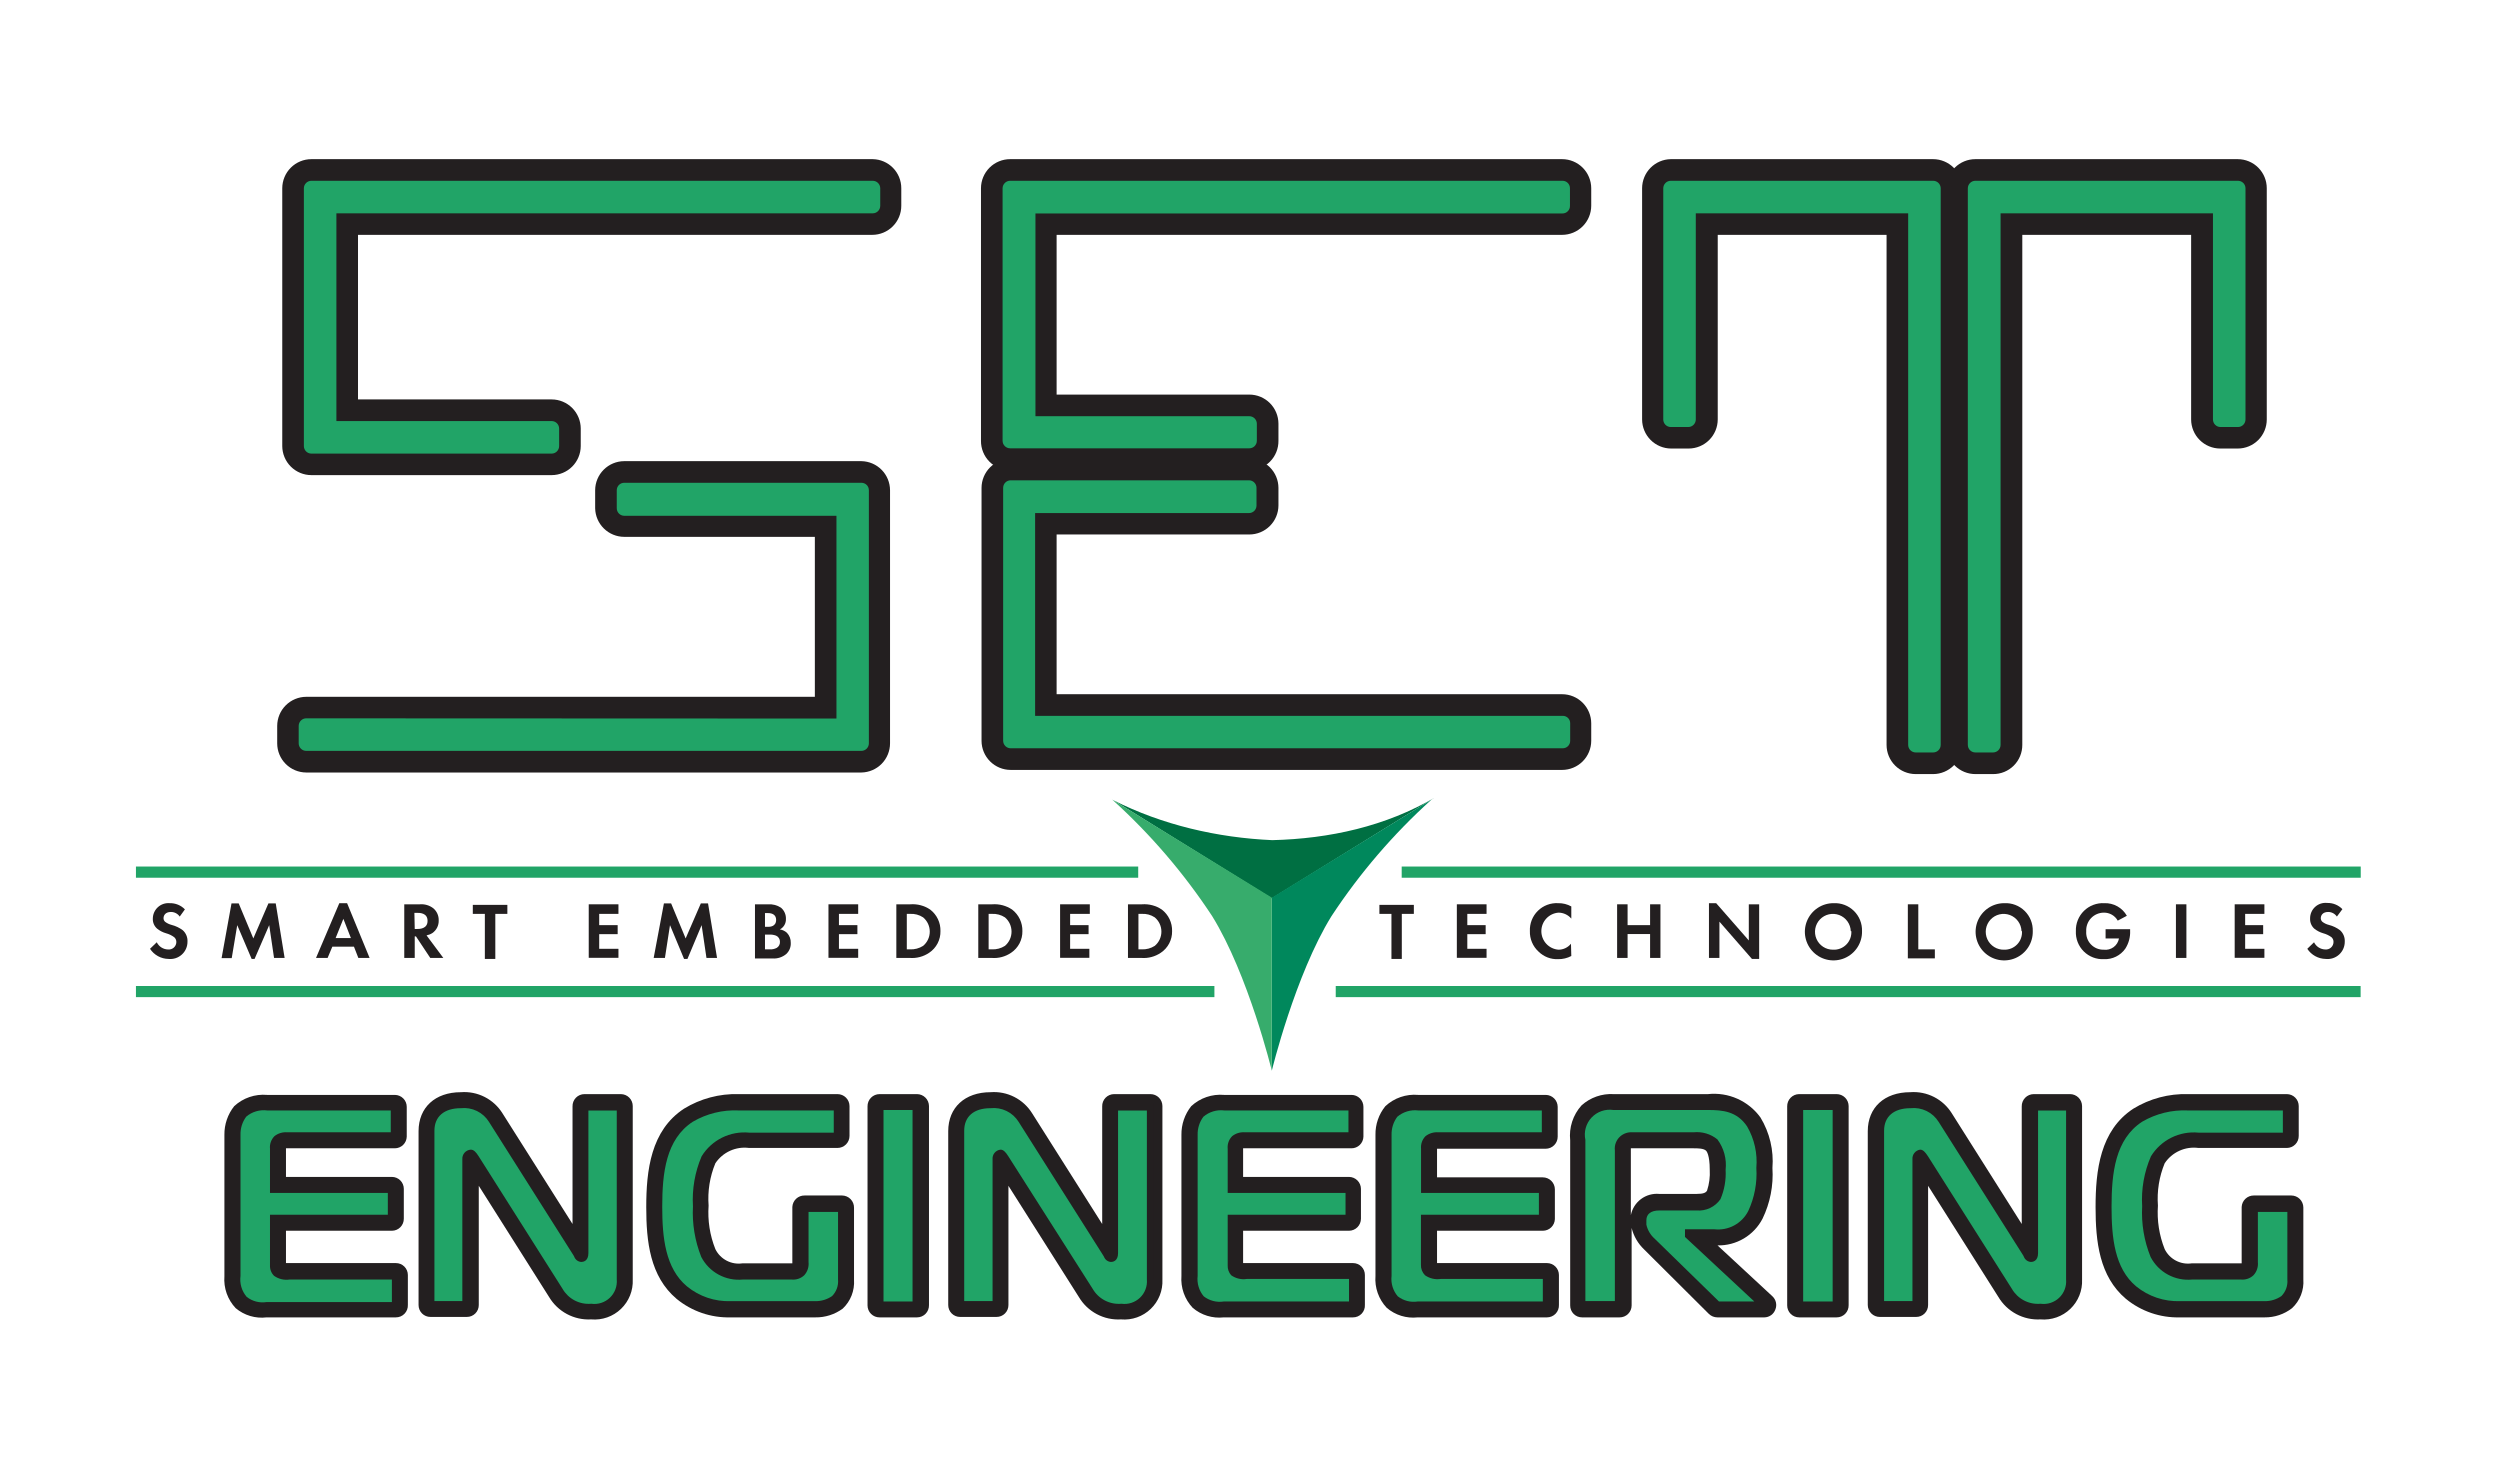 <svg width="754" height="445" viewBox="0 0 754 445" fill="none" xmlns="http://www.w3.org/2000/svg">
<rect width="754" height="445" fill="white"/>
<g clip-path="url(#clip0_84_307)">
<path d="M263.207 52.824H93.921C93.401 52.82 92.885 52.919 92.403 53.114C91.922 53.311 91.484 53.6 91.115 53.967C90.745 54.333 90.452 54.769 90.252 55.249C90.052 55.73 89.949 56.245 89.949 56.765V134.532C89.949 135.586 90.368 136.597 91.112 137.343C91.857 138.088 92.868 138.507 93.921 138.507H166.394C167.442 138.498 168.443 138.075 169.181 137.331C169.918 136.586 170.332 135.58 170.332 134.532V129.232C170.332 128.187 169.917 127.184 169.179 126.445C168.44 125.706 167.439 125.291 166.394 125.291H103.154V66.04H263.207C264.26 66.04 265.27 65.621 266.015 64.876C266.76 64.131 267.178 63.12 267.178 62.065V56.765C267.178 56.245 267.076 55.73 266.876 55.249C266.676 54.769 266.382 54.333 266.013 53.967C265.644 53.6 265.206 53.311 264.724 53.114C264.243 52.919 263.727 52.82 263.207 52.824Z" fill="#231F20"/>
<path d="M166.394 143.297H93.921C91.595 143.297 89.364 142.375 87.716 140.732C86.068 139.089 85.138 136.86 85.129 134.532V56.765C85.138 54.438 86.068 52.208 87.716 50.565C89.364 48.922 91.595 48 93.921 48L263.207 48C265.506 48.036 267.699 48.975 269.312 50.615C270.925 52.255 271.829 54.464 271.829 56.765V62.065C271.829 64.39 270.906 66.619 269.264 68.263C267.621 69.907 265.394 70.831 263.071 70.831H107.974V120.467H166.394C168.714 120.475 170.937 121.402 172.577 123.044C174.218 124.686 175.143 126.91 175.152 129.232V134.532C175.143 136.854 174.218 139.078 172.577 140.72C170.937 142.362 168.714 143.288 166.394 143.297ZM94.769 133.682H165.546V130.285H103.154C102.521 130.285 101.894 130.16 101.309 129.918C100.724 129.675 100.193 129.32 99.746 128.872C99.298 128.424 98.943 127.892 98.701 127.307C98.458 126.722 98.334 126.094 98.334 125.461V66.04C98.329 65.405 98.451 64.776 98.691 64.189C98.932 63.601 99.287 63.068 99.736 62.619C100.184 62.17 100.717 61.815 101.304 61.574C101.891 61.333 102.52 61.211 103.154 61.216H262.358V57.649H94.769V133.682Z" fill="#231F20"/>
<path d="M259.812 143.909H188.255C187.211 143.909 186.209 144.324 185.471 145.063C184.732 145.802 184.318 146.804 184.318 147.85V153.319C184.318 154.365 184.732 155.367 185.471 156.106C186.209 156.845 187.211 157.26 188.255 157.26H250.579V215.016H92.359C91.344 215.059 90.383 215.486 89.671 216.212C88.959 216.937 88.548 217.906 88.523 218.923V224.189C88.549 225.202 88.96 226.168 89.673 226.888C90.386 227.608 91.347 228.028 92.359 228.062H259.812C260.332 228.062 260.847 227.959 261.327 227.759C261.807 227.559 262.243 227.265 262.609 226.896C262.975 226.526 263.264 226.088 263.46 225.606C263.656 225.124 263.754 224.608 263.75 224.087V147.85C263.75 146.804 263.335 145.802 262.597 145.063C261.858 144.324 260.857 143.909 259.812 143.909Z" fill="#231F20"/>
<path d="M259.812 232.988H92.359C90.034 232.979 87.806 232.048 86.165 230.399C84.523 228.75 83.602 226.517 83.602 224.189V218.923C83.611 216.601 84.536 214.377 86.177 212.735C87.817 211.093 90.04 210.167 92.359 210.158H245.759V161.915H188.255C185.964 161.907 183.767 161.004 182.131 159.398C180.496 157.793 179.551 155.612 179.498 153.319V147.85C179.506 145.528 180.432 143.303 182.073 141.661C183.713 140.02 185.935 139.093 188.255 139.084H259.812C262.109 139.129 264.297 140.071 265.908 141.709C267.519 143.347 268.426 145.551 268.435 147.85V224.189C268.435 226.494 267.532 228.706 265.92 230.352C264.308 231.997 262.115 232.944 259.812 232.988ZM93.208 223.34H258.93V148.597H189.104V152.164H250.579C251.852 152.173 253.069 152.685 253.966 153.589C254.862 154.493 255.366 155.715 255.366 156.989V214.744C255.37 215.376 255.25 216.003 255.011 216.588C254.773 217.173 254.421 217.705 253.976 218.154C253.531 218.602 253.002 218.958 252.419 219.201C251.836 219.444 251.211 219.569 250.579 219.569H93.208V223.34Z" fill="#231F20"/>
<path d="M471.157 52.824H304.824C304.29 52.797 303.756 52.878 303.254 53.064C302.753 53.249 302.294 53.535 301.907 53.904C301.519 54.273 301.211 54.717 301.001 55.209C300.79 55.7 300.682 56.23 300.683 56.765V132.935C300.683 133.989 301.101 135 301.846 135.746C302.591 136.491 303.601 136.91 304.654 136.91H376.788C377.842 136.91 378.852 136.491 379.597 135.746C380.342 135 380.76 133.989 380.76 132.935V127.771C380.76 127.25 380.657 126.735 380.457 126.255C380.257 125.774 379.964 125.338 379.595 124.972C379.225 124.606 378.787 124.316 378.306 124.12C377.824 123.924 377.308 123.825 376.788 123.83H313.887V66.074H471.157C472.204 66.065 473.206 65.642 473.943 64.898C474.681 64.153 475.094 63.148 475.094 62.099V56.765C475.094 55.72 474.68 54.718 473.941 53.978C473.203 53.239 472.201 52.824 471.157 52.824Z" fill="#231F20"/>
<path d="M376.788 141.836H304.654C303.491 141.836 302.339 141.605 301.266 141.157C300.193 140.708 299.219 140.051 298.401 139.223C297.583 138.395 296.938 137.413 296.502 136.334C296.066 135.254 295.849 134.099 295.862 132.935V56.765C295.871 54.438 296.802 52.208 298.449 50.565C300.097 48.922 302.328 48 304.654 48H471.157C473.477 48.009 475.699 48.935 477.34 50.577C478.98 52.219 479.906 54.443 479.915 56.765V62.065C479.906 64.387 478.98 66.612 477.34 68.253C475.699 69.895 473.477 70.822 471.157 70.831H318.674V119.006H376.788C379.114 119.006 381.345 119.928 382.993 121.571C384.641 123.214 385.571 125.443 385.58 127.771V132.935C385.594 134.099 385.376 135.254 384.94 136.334C384.505 137.413 383.859 138.395 383.041 139.223C382.224 140.051 381.25 140.708 380.177 141.157C379.103 141.605 377.952 141.836 376.788 141.836ZM305.503 132.222H375.94V128.654H313.887C312.63 128.619 311.434 128.096 310.554 127.196C309.674 126.296 309.177 125.089 309.169 123.83V66.074C309.169 64.795 309.677 63.568 310.581 62.663C311.485 61.758 312.711 61.25 313.989 61.25H470.41V57.649H305.503V132.222Z" fill="#231F20"/>
<path d="M471.157 214.201H313.887V156.445H376.788C377.308 156.449 377.824 156.351 378.306 156.155C378.787 155.959 379.225 155.669 379.595 155.303C379.964 154.936 380.257 154.5 380.457 154.02C380.657 153.54 380.76 153.024 380.76 152.504V147.136C380.764 146.611 380.665 146.091 380.467 145.605C380.27 145.118 379.978 144.676 379.609 144.303C379.24 143.931 378.8 143.635 378.316 143.433C377.832 143.231 377.313 143.127 376.788 143.127H304.654C304.133 143.127 303.616 143.23 303.134 143.43C302.653 143.63 302.215 143.922 301.846 144.291C301.477 144.661 301.185 145.099 300.985 145.581C300.785 146.063 300.683 146.58 300.683 147.102V223.442C300.683 223.962 300.786 224.477 300.986 224.958C301.186 225.438 301.479 225.874 301.848 226.24C302.217 226.607 302.655 226.896 303.137 227.093C303.619 227.289 304.134 227.387 304.654 227.383H471.157C472.201 227.383 473.203 226.967 473.941 226.228C474.68 225.489 475.094 224.487 475.094 223.442V218.142C475.094 217.097 474.68 216.094 473.941 215.355C473.203 214.616 472.201 214.201 471.157 214.201Z" fill="#231F20"/>
<path d="M471.157 232.207H304.824C302.498 232.207 300.267 231.285 298.619 229.642C296.971 227.999 296.041 225.77 296.032 223.442V147.136C296.041 144.808 296.971 142.579 298.619 140.936C300.267 139.293 302.498 138.371 304.824 138.371H376.788C379.114 138.371 381.345 139.293 382.993 140.936C384.641 142.579 385.571 144.808 385.58 147.136V152.436C385.571 154.764 384.641 156.993 382.993 158.636C381.345 160.279 379.114 161.201 376.788 161.201H318.674V209.376H471.157C473.477 209.385 475.699 210.312 477.34 211.954C478.98 213.596 479.906 215.82 479.915 218.142V223.442C479.906 225.764 478.98 227.988 477.34 229.63C475.699 231.272 473.477 232.198 471.157 232.207ZM305.503 222.592H470.308V218.991H313.888C312.633 218.965 311.438 218.449 310.557 217.555C309.675 216.66 309.178 215.457 309.169 214.201V156.445C309.178 155.168 309.689 153.946 310.591 153.044C311.493 152.141 312.714 151.63 313.989 151.621H375.94V147.985H305.503V222.592Z" fill="#231F20"/>
<path d="M583.041 52.824H503.881C502.836 52.824 501.835 53.24 501.096 53.979C500.358 54.718 499.943 55.72 499.943 56.765V126.514C499.943 127.562 500.357 128.568 501.094 129.313C501.832 130.057 502.833 130.48 503.881 130.489H509.176C510.227 130.48 511.232 130.058 511.975 129.315C512.718 128.571 513.139 127.565 513.148 126.514V66.04H573.944V224.665C573.94 225.185 574.038 225.701 574.234 226.183C574.43 226.665 574.719 227.104 575.085 227.473C575.451 227.843 575.887 228.136 576.367 228.337C576.847 228.537 577.362 228.64 577.882 228.64H583.177C584.207 228.604 585.182 228.17 585.898 227.429C586.614 226.687 587.014 225.696 587.013 224.665V56.765C587.004 55.717 586.582 54.715 585.838 53.977C585.094 53.238 584.089 52.824 583.041 52.824Z" fill="#231F20"/>
<path d="M583.041 233.464H577.746C575.42 233.455 573.192 232.524 571.551 230.875C569.909 229.226 568.988 226.993 568.988 224.665V70.831H518.07V126.514C518.061 128.836 517.135 131.06 515.495 132.702C513.854 134.344 511.632 135.27 509.312 135.279H504.016C501.696 135.27 499.474 134.344 497.833 132.702C496.193 131.06 495.267 128.836 495.258 126.514V56.765C495.267 54.467 496.174 52.263 497.785 50.624C499.396 48.986 501.584 48.044 503.88 48H583.041C585.361 48.009 587.584 48.935 589.224 50.577C590.865 52.219 591.79 54.443 591.799 56.765V224.665C591.799 226.993 590.878 229.226 589.236 230.875C587.595 232.524 585.367 233.455 583.041 233.464ZM578.594 223.815H582.193V57.649H504.729V125.597H508.327V66.04C508.323 65.405 508.444 64.776 508.685 64.189C508.926 63.601 509.281 63.068 509.729 62.619C510.178 62.17 510.711 61.815 511.298 61.574C511.884 61.333 512.513 61.211 513.148 61.216H573.944C574.575 61.216 575.2 61.341 575.783 61.584C576.366 61.827 576.895 62.182 577.34 62.631C577.785 63.079 578.137 63.611 578.376 64.197C578.614 64.782 578.735 65.408 578.73 66.04L578.594 223.815Z" fill="#231F20"/>
<path d="M674.898 52.824H595.771C595.251 52.82 594.735 52.919 594.254 53.114C593.772 53.311 593.334 53.6 592.965 53.967C592.595 54.333 592.302 54.769 592.102 55.249C591.902 55.73 591.799 56.245 591.799 56.765V224.665C591.799 225.719 592.218 226.73 592.963 227.476C593.707 228.221 594.718 228.64 595.771 228.64H601.1C602.142 228.622 603.135 228.195 603.865 227.452C604.595 226.708 605.004 225.707 605.004 224.665V66.04H665.597V126.514C665.597 127.036 665.7 127.553 665.899 128.035C666.099 128.517 666.391 128.956 666.76 129.325C667.129 129.694 667.567 129.987 668.049 130.186C668.53 130.386 669.047 130.489 669.568 130.489H674.83C675.881 130.48 676.886 130.058 677.629 129.315C678.371 128.571 678.793 127.565 678.802 126.514V56.765C678.793 55.729 678.38 54.736 677.651 54C676.921 53.264 675.934 52.842 674.898 52.824Z" fill="#231F20"/>
<path d="M601.1 233.464H595.839C594.679 233.473 593.528 233.252 592.453 232.814C591.379 232.376 590.402 231.729 589.578 230.911C588.754 230.093 588.101 229.12 587.655 228.048C587.209 226.976 586.979 225.826 586.979 224.665V56.765C586.988 54.438 587.918 52.208 589.566 50.565C591.214 48.922 593.445 48 595.771 48H674.898C677.221 48 679.448 48.923 681.091 50.567C682.733 52.211 683.656 54.441 683.656 56.765V126.514C683.656 128.839 682.733 131.068 681.091 132.712C679.448 134.356 677.221 135.279 674.898 135.279H669.636C667.31 135.279 665.079 134.357 663.431 132.714C661.784 131.071 660.853 128.842 660.844 126.514V70.831H609.926V224.665C609.931 225.824 609.705 226.973 609.263 228.045C608.821 229.117 608.17 230.09 607.349 230.909C606.528 231.727 605.553 232.375 604.481 232.813C603.408 233.252 602.259 233.473 601.1 233.464ZM596.687 223.815H600.082V66.04C600.077 65.405 600.199 64.776 600.44 64.189C600.68 63.601 601.035 63.068 601.484 62.619C601.932 62.17 602.465 61.815 603.052 61.574C603.639 61.333 604.268 61.211 604.902 61.216H665.597C666.875 61.216 668.101 61.724 669.005 62.629C669.909 63.534 670.417 64.761 670.417 66.04V125.665H673.981V57.717H596.62L596.687 223.815Z" fill="#231F20"/>
<path d="M80.411 393.719C79.209 393.886 77.986 393.803 76.818 393.476C75.65 393.149 74.562 392.584 73.621 391.817C72.79 390.866 72.165 389.753 71.785 388.549C71.406 387.344 71.28 386.074 71.415 384.818V342.283C71.348 340.015 72.068 337.794 73.452 335.998C74.423 335.13 75.565 334.476 76.805 334.078C78.045 333.68 79.354 333.547 80.648 333.687H119.074V342.69H86.656C85.564 342.591 84.473 342.907 83.602 343.574C83.23 343.948 82.95 344.404 82.785 344.905C82.621 345.407 82.574 345.939 82.651 346.462V358.556H118.192V367.559H82.651V381.625C82.629 382.047 82.693 382.47 82.838 382.867C82.984 383.264 83.209 383.627 83.5 383.935C84.648 384.635 86.005 384.911 87.335 384.716H119.38V393.719H80.411Z" fill="#231F20"/>
<path d="M119.38 397.321H80.411C78.747 397.524 77.059 397.381 75.453 396.902C73.847 396.422 72.357 395.617 71.076 394.535C69.87 393.258 68.945 391.743 68.361 390.087C67.776 388.431 67.544 386.671 67.681 384.92V342.283C67.635 339.14 68.679 336.078 70.635 333.619C71.959 332.392 73.524 331.456 75.231 330.871C76.939 330.286 78.749 330.065 80.547 330.222H119.075C120.029 330.222 120.944 330.601 121.619 331.277C122.294 331.952 122.673 332.868 122.673 333.823V342.826C122.646 343.764 122.256 344.654 121.584 345.307C120.912 345.961 120.012 346.326 119.075 346.326H86.249V354.955H118.192C119.146 354.955 120.062 355.334 120.736 356.01C121.411 356.685 121.79 357.601 121.79 358.556V367.559C121.795 368.035 121.705 368.507 121.526 368.948C121.347 369.389 121.083 369.79 120.748 370.128C120.414 370.466 120.016 370.734 119.577 370.917C119.138 371.1 118.667 371.195 118.192 371.195H86.249V380.945H119.38C119.856 380.941 120.327 381.03 120.768 381.209C121.208 381.388 121.609 381.653 121.946 381.988C122.284 382.323 122.552 382.721 122.735 383.16C122.918 383.599 123.012 384.071 123.012 384.546V393.549C123.035 394.039 122.958 394.529 122.786 394.988C122.613 395.447 122.349 395.866 122.009 396.219C121.669 396.572 121.26 396.852 120.808 397.041C120.356 397.231 119.87 397.326 119.38 397.321ZM80.581 337.322C79.786 337.201 78.975 337.237 78.195 337.429C77.414 337.622 76.679 337.966 76.032 338.444C75.274 339.576 74.894 340.92 74.946 342.283V384.818C74.831 385.592 74.871 386.381 75.063 387.139C75.256 387.897 75.596 388.609 76.066 389.235C76.914 390.016 77.933 390.118 80.411 390.118H115.68V388.317H87.336C85.054 388.585 82.76 387.938 80.954 386.517C80.31 385.881 79.805 385.117 79.472 384.275C79.139 383.432 78.984 382.53 79.019 381.625V367.559C79.028 366.601 79.415 365.685 80.095 365.011C80.775 364.336 81.694 363.958 82.651 363.958H114.594V362.191H82.651C81.688 362.191 80.764 361.808 80.083 361.127C79.402 360.445 79.019 359.52 79.019 358.556V346.461C78.95 345.433 79.106 344.402 79.475 343.44C79.844 342.478 80.418 341.607 81.158 340.89C82.701 339.622 84.663 338.979 86.657 339.089H115.443V337.322H80.581Z" fill="#231F20"/>
<path d="M187.237 385.905C187.327 387.082 187.154 388.265 186.731 389.366C186.307 390.468 185.644 391.462 184.789 392.275C183.935 393.088 182.909 393.701 181.789 394.068C180.668 394.436 179.479 394.549 178.309 394.399C176.383 394.561 174.45 394.171 172.737 393.275C171.024 392.378 169.601 391.012 168.635 389.337L143.379 349.383C142.531 348.092 142.157 347.922 141.987 347.922C141.818 347.922 140.799 348.432 140.799 349.655V393.821H129.835V341.162C129.835 335.997 133.23 333.008 139 333.008C140.865 332.845 142.739 333.199 144.416 334.032C146.093 334.865 147.507 336.145 148.505 337.73L173.964 377.955C174.371 378.533 174.541 379.416 175.322 379.416C176.103 379.416 176.272 378.363 176.272 377.955V333.789H187.237V385.905Z" fill="#231F20"/>
<path d="M178.309 397.932C175.769 398.076 173.238 397.518 170.993 396.319C168.749 395.121 166.876 393.328 165.58 391.137L144.398 357.639V393.583C144.402 394.058 144.312 394.528 144.133 394.967C143.954 395.406 143.689 395.805 143.354 396.14C143.019 396.475 142.621 396.74 142.182 396.92C141.743 397.099 141.273 397.189 140.8 397.185H129.835C129.361 397.189 128.891 397.099 128.453 396.92C128.014 396.74 127.616 396.475 127.281 396.14C126.946 395.805 126.681 395.406 126.502 394.967C126.322 394.528 126.232 394.058 126.237 393.583V341.162C126.237 334.027 131.227 329.407 139 329.407C141.477 329.22 143.958 329.716 146.173 330.842C148.387 331.968 150.251 333.681 151.56 335.794L172.674 369.156V333.687C172.661 333.206 172.744 332.727 172.918 332.278C173.093 331.829 173.356 331.42 173.692 331.075C174.027 330.729 174.428 330.455 174.872 330.268C175.315 330.08 175.791 329.984 176.273 329.984H187.237C188.191 329.984 189.107 330.364 189.781 331.039C190.456 331.714 190.835 332.63 190.835 333.585V385.905C190.909 387.548 190.631 389.188 190.021 390.715C189.41 392.242 188.481 393.621 187.295 394.76C186.11 395.898 184.694 396.77 183.145 397.317C181.595 397.864 179.946 398.074 178.309 397.932ZM141.988 344.253C142.915 344.355 143.802 344.688 144.567 345.222C145.332 345.757 145.951 346.475 146.367 347.311L171.69 387.4C172.355 388.579 173.356 389.532 174.566 390.137C175.775 390.742 177.138 390.972 178.479 390.798C183.197 390.798 183.808 388.182 183.808 385.905V337.323H179.871V378.091C179.932 378.728 179.86 379.371 179.66 379.979C179.46 380.587 179.136 381.147 178.708 381.623C178.28 382.099 177.759 382.481 177.176 382.744C176.593 383.008 175.962 383.147 175.322 383.153C174.414 383.145 173.528 382.87 172.774 382.362C172.02 381.855 171.43 381.138 171.079 380.3L145.45 339.667C144.792 338.581 143.83 337.713 142.683 337.17C141.537 336.626 140.257 336.431 139 336.609C133.433 336.609 133.433 340.006 133.433 341.162V390.118H137.201V349.655C137.165 348.99 137.26 348.324 137.48 347.696C137.701 347.068 138.044 346.489 138.489 345.994C138.933 345.498 139.471 345.096 140.072 344.809C140.672 344.522 141.323 344.356 141.988 344.321V344.253Z" fill="#231F20"/>
<path d="M253.974 386.007C254.055 387.097 253.896 388.19 253.509 389.212C253.122 390.233 252.516 391.157 251.734 391.919C250.026 393.121 247.982 393.752 245.895 393.719H220.368C215.302 393.869 210.351 392.193 206.416 388.997C199.152 382.916 198.541 372.452 198.541 364.06C198.541 354.208 199.491 343.132 208.283 337.39C212.663 334.798 217.693 333.513 222.778 333.687H252.582V342.69H225.935C223.334 342.42 220.709 342.888 218.362 344.042C216.014 345.196 214.039 346.988 212.662 349.213C210.669 353.775 209.818 358.755 210.184 363.72C209.849 368.755 210.674 373.8 212.594 378.465C213.641 380.554 215.301 382.273 217.352 383.391C219.403 384.508 221.747 384.971 224.068 384.716H238.699C239.241 384.789 239.793 384.741 240.315 384.577C240.837 384.413 241.317 384.135 241.72 383.765C242.086 383.345 242.36 382.853 242.523 382.32C242.687 381.788 242.737 381.227 242.67 380.673V364.298H253.974V386.007Z" fill="#231F20"/>
<path d="M245.895 397.321H220.368C214.444 397.484 208.659 395.506 204.074 391.749C196.029 384.954 194.909 374.456 194.909 364.06C194.909 353.052 196.267 340.924 206.314 334.367C211.263 331.343 216.982 329.821 222.778 329.984H252.582C253.539 329.984 254.458 330.362 255.138 331.037C255.819 331.711 256.205 332.627 256.214 333.585V342.588C256.214 343.553 255.832 344.477 255.15 345.159C254.469 345.841 253.545 346.224 252.582 346.224H225.935C223.976 345.966 221.984 346.263 220.184 347.079C218.385 347.896 216.849 349.2 215.751 350.844C214.084 354.884 213.386 359.259 213.714 363.618C213.396 368.087 214.092 372.571 215.751 376.732C216.491 378.233 217.69 379.457 219.174 380.227C220.658 380.997 222.349 381.273 224 381.013H238.97V364.026C239.014 363.08 239.425 362.188 240.116 361.541C240.807 360.894 241.724 360.542 242.67 360.561H253.974C254.457 360.565 254.934 360.666 255.377 360.857C255.821 361.048 256.222 361.325 256.557 361.673C256.892 362.021 257.154 362.433 257.328 362.883C257.503 363.334 257.586 363.815 257.572 364.298V386.007C257.677 387.612 257.428 389.221 256.841 390.718C256.254 392.216 255.345 393.565 254.177 394.671C251.781 396.439 248.871 397.37 245.895 397.321ZM222.778 337.322C218.396 337.159 214.056 338.23 210.252 340.414C203.123 345.069 202.139 354.513 202.139 364.196C202.139 372.859 202.92 381.523 208.724 386.381C212.018 389.024 216.149 390.398 220.368 390.254H245.895C247.095 390.245 248.27 389.904 249.289 389.269C249.991 388.387 250.32 387.265 250.206 386.143V367.933H246.132V380.673C246.205 381.701 246.064 382.732 245.72 383.703C245.375 384.673 244.834 385.562 244.13 386.313C243.394 387.019 242.518 387.563 241.559 387.908C240.6 388.253 239.579 388.393 238.563 388.317H224.068C221.07 388.597 218.059 387.956 215.433 386.482C212.808 385.007 210.693 382.768 209.369 380.062C207.239 374.89 206.288 369.307 206.586 363.72C206.244 358.151 207.245 352.581 209.505 347.481C211.61 343.642 216.294 339.089 225.935 339.089H248.984V337.322H222.778Z" fill="#231F20"/>
<path d="M265.278 393.719V333.687H276.582V393.719H265.278Z" fill="#231F20"/>
<path d="M276.582 397.321H265.278C264.802 397.325 264.331 397.235 263.89 397.056C263.45 396.877 263.049 396.613 262.712 396.278C262.374 395.943 262.106 395.545 261.923 395.105C261.74 394.666 261.646 394.195 261.646 393.719V333.687C261.637 333.204 261.724 332.724 261.902 332.275C262.081 331.826 262.347 331.418 262.685 331.073C263.023 330.728 263.427 330.454 263.872 330.267C264.317 330.08 264.795 329.984 265.278 329.984H276.582C277.533 329.993 278.443 330.375 279.116 331.049C279.789 331.722 280.171 332.633 280.18 333.585V393.617C280.193 394.099 280.111 394.578 279.936 395.027C279.761 395.476 279.498 395.885 279.163 396.23C278.827 396.575 278.426 396.85 277.983 397.037C277.539 397.224 277.063 397.321 276.582 397.321ZM268.876 390.118H272.949V337.323H268.876V390.118Z" fill="#231F20"/>
<path d="M346.985 385.905C347.074 387.079 346.902 388.258 346.48 389.357C346.059 390.456 345.399 391.448 344.548 392.26C343.697 393.073 342.676 393.686 341.56 394.056C340.443 394.426 339.258 394.543 338.091 394.399C336.159 394.568 334.219 394.181 332.499 393.284C330.78 392.388 329.351 391.018 328.383 389.337L303.127 349.383C302.279 348.092 301.905 347.922 301.769 347.922C301.634 347.922 300.547 348.432 300.547 349.655V393.821H289.583V341.162C289.583 335.997 292.978 333.008 298.748 333.008C300.613 332.845 302.487 333.199 304.164 334.032C305.841 334.865 307.255 336.145 308.253 337.73L333.712 377.955C334.153 378.533 334.323 379.416 335.07 379.416C335.817 379.416 336.02 378.363 336.02 377.955V333.789H346.985V385.905Z" fill="#231F20"/>
<path d="M338.091 397.932C335.549 398.083 333.016 397.529 330.77 396.33C328.523 395.131 326.652 393.334 325.361 391.137L304.145 357.639V393.583C304.15 394.058 304.06 394.528 303.881 394.967C303.701 395.406 303.437 395.805 303.102 396.14C302.767 396.475 302.368 396.74 301.929 396.92C301.491 397.099 301.021 397.189 300.547 397.185H289.583C289.109 397.189 288.639 397.099 288.2 396.92C287.762 396.74 287.363 396.475 287.028 396.14C286.693 395.805 286.428 395.406 286.249 394.967C286.07 394.528 285.98 394.058 285.985 393.583V341.162C285.985 334.027 291.008 329.407 298.748 329.407C301.225 329.22 303.706 329.716 305.92 330.842C308.135 331.968 309.998 333.681 311.308 335.794L332.422 369.156V333.687C332.408 333.206 332.491 332.727 332.666 332.278C332.841 331.829 333.104 331.42 333.439 331.075C333.775 330.729 334.176 330.455 334.619 330.268C335.063 330.08 335.539 329.984 336.02 329.984H346.985C347.939 329.984 348.854 330.364 349.529 331.039C350.204 331.714 350.583 332.63 350.583 333.585V385.905C350.662 387.547 350.389 389.186 349.782 390.713C349.176 392.24 348.25 393.619 347.066 394.759C345.883 395.898 344.47 396.77 342.922 397.318C341.374 397.865 339.726 398.075 338.091 397.932ZM301.769 344.253C302.691 344.36 303.571 344.696 304.33 345.23C305.088 345.764 305.702 346.479 306.114 347.311L331.438 387.4C332.102 388.579 333.104 389.532 334.313 390.137C335.523 390.742 336.886 390.972 338.227 390.798C342.911 390.798 343.522 388.182 343.522 385.905V337.323H339.72V378.091C339.781 378.728 339.71 379.371 339.509 379.979C339.309 380.587 338.985 381.147 338.557 381.623C338.13 382.099 337.608 382.481 337.025 382.744C336.442 383.008 335.811 383.147 335.172 383.153C334.264 383.14 333.38 382.864 332.627 382.357C331.873 381.85 331.283 381.136 330.928 380.3V379.994L305.469 339.803C304.811 338.717 303.849 337.849 302.703 337.306C301.556 336.762 300.276 336.567 299.02 336.745C293.453 336.745 293.453 340.142 293.453 341.297V390.118H296.949V349.655C296.884 348.309 297.355 346.992 298.259 345.992C299.162 344.992 300.424 344.391 301.769 344.321V344.253Z" fill="#231F20"/>
<path d="M369.083 393.719C367.881 393.886 366.658 393.803 365.49 393.476C364.322 393.149 363.234 392.584 362.294 391.817C361.457 390.87 360.829 389.757 360.449 388.552C360.069 387.346 359.946 386.074 360.087 384.818V342.283C360.033 340.011 360.764 337.791 362.158 335.998C363.129 335.13 364.272 334.476 365.511 334.078C366.751 333.68 368.06 333.547 369.354 333.687H407.611V342.69H375.329C374.226 342.596 373.126 342.91 372.24 343.574C371.889 343.961 371.625 344.419 371.467 344.917C371.308 345.416 371.26 345.943 371.323 346.462V358.556H406.864V367.559H371.323V381.625C371.301 382.047 371.365 382.47 371.511 382.867C371.657 383.264 371.882 383.627 372.172 383.935C373.319 384.637 374.677 384.914 376.008 384.716H408.052V393.719H369.083Z" fill="#231F20"/>
<path d="M408.052 397.321H369.083C367.407 397.506 365.711 397.346 364.099 396.849C362.487 396.353 360.995 395.53 359.714 394.433C358.512 393.154 357.589 391.639 357.005 389.983C356.42 388.328 356.187 386.569 356.319 384.818V342.283C356.273 339.14 357.317 336.078 359.273 333.619C360.597 332.392 362.162 331.456 363.869 330.871C365.577 330.286 367.387 330.065 369.185 330.222H407.611C408.565 330.222 409.48 330.601 410.155 331.277C410.83 331.952 411.209 332.868 411.209 333.823V342.826C411.183 343.764 410.792 344.654 410.12 345.307C409.448 345.961 408.548 346.326 407.611 346.326H374.921V354.955H406.864C407.816 354.964 408.726 355.346 409.399 356.02C410.071 356.693 410.453 357.604 410.462 358.556V367.559C410.462 368.518 410.084 369.437 409.41 370.118C408.737 370.799 407.821 371.186 406.864 371.195H374.921V380.945H408.052C408.526 380.941 408.996 381.031 409.434 381.21C409.873 381.389 410.272 381.654 410.607 381.99C410.942 382.325 411.206 382.724 411.386 383.163C411.565 383.602 411.655 384.072 411.65 384.546V393.549C411.678 394.038 411.606 394.526 411.437 394.985C411.268 395.444 411.007 395.863 410.67 396.217C410.332 396.571 409.926 396.851 409.475 397.041C409.025 397.231 408.541 397.326 408.052 397.321ZM369.252 337.322C368.458 337.201 367.647 337.237 366.867 337.429C366.086 337.622 365.351 337.966 364.704 338.444C363.898 339.56 363.469 340.905 363.482 342.283V384.818C363.256 386.376 363.645 387.96 364.568 389.235C365.417 390.016 366.469 390.118 368.947 390.118H404.318V388.317H376.008C374.878 388.454 373.732 388.365 372.637 388.056C371.542 387.747 370.518 387.224 369.626 386.517C368.982 385.881 368.477 385.117 368.144 384.275C367.811 383.432 367.656 382.53 367.691 381.625V367.559C367.7 366.601 368.087 365.685 368.767 365.011C369.447 364.336 370.366 363.958 371.323 363.958H403.266V362.191H371.323C370.36 362.191 369.436 361.808 368.755 361.127C368.074 360.445 367.691 359.52 367.691 358.556V346.461C367.622 345.433 367.778 344.402 368.147 343.44C368.516 342.478 369.09 341.607 369.83 340.89C371.373 339.622 373.335 338.979 375.329 339.089H404.216V337.322H369.252Z" fill="#231F20"/>
<path d="M427.571 393.719C426.369 393.884 425.147 393.8 423.979 393.473C422.811 393.146 421.723 392.582 420.782 391.817C419.951 390.866 419.325 389.753 418.946 388.549C418.566 387.344 418.44 386.074 418.575 384.818V342.283C418.538 340.019 419.254 337.808 420.612 335.998C421.583 335.13 422.725 334.476 423.965 334.078C425.205 333.68 426.514 333.547 427.808 333.687H466.303V342.69H433.919C432.815 342.586 431.712 342.901 430.829 343.574C430.458 343.948 430.178 344.404 430.013 344.905C429.848 345.407 429.802 345.939 429.879 346.462V358.556H465.318V367.559H429.811V381.625C429.789 382.047 429.853 382.47 429.999 382.867C430.145 383.264 430.369 383.627 430.66 383.935C431.82 384.637 433.188 384.913 434.53 384.716H466.574V393.719H427.571Z" fill="#231F20"/>
<path d="M466.574 397.321H427.571C425.9 397.508 424.209 397.348 422.603 396.851C420.996 396.354 419.51 395.531 418.236 394.433C417.03 393.156 416.105 391.641 415.521 389.985C414.936 388.329 414.705 386.569 414.841 384.818V342.283C414.782 339.132 415.84 336.062 417.829 333.619C419.146 332.393 420.706 331.457 422.408 330.872C424.109 330.287 425.914 330.065 427.707 330.222H466.201C467.152 330.231 468.063 330.613 468.735 331.286C469.408 331.96 469.79 332.871 469.799 333.823V342.826C469.799 343.785 469.421 344.704 468.747 345.385C468.073 346.066 467.158 346.453 466.201 346.461H433.41V355.091H465.318C466.276 355.091 467.195 355.469 467.875 356.144C468.555 356.818 468.942 357.734 468.95 358.692V367.695C468.915 368.636 468.517 369.526 467.84 370.178C467.162 370.831 466.259 371.195 465.318 371.195H433.41V380.945H466.574C467.047 380.945 467.515 381.038 467.951 381.219C468.388 381.4 468.784 381.665 469.119 382C469.453 382.334 469.718 382.731 469.899 383.168C470.079 383.605 470.173 384.073 470.173 384.546V393.549C470.195 394.036 470.119 394.523 469.949 394.98C469.778 395.437 469.517 395.854 469.181 396.206C468.844 396.559 468.44 396.84 467.992 397.031C467.544 397.223 467.061 397.321 466.574 397.321ZM427.741 337.323C426.951 337.2 426.146 337.236 425.37 337.428C424.595 337.621 423.866 337.966 423.226 338.444C422.454 339.571 422.061 340.916 422.106 342.283V384.818C421.889 386.38 422.291 387.965 423.226 389.235C424.075 390.016 425.093 390.118 427.571 390.118H462.942V388.317H434.53C432.237 388.59 429.93 387.943 428.114 386.517C427.474 385.879 426.975 385.114 426.647 384.272C426.32 383.429 426.172 382.528 426.213 381.625V367.559C426.213 366.604 426.592 365.688 427.267 365.013C427.942 364.338 428.857 363.958 429.811 363.958H461.924V362.191H429.981C429.506 362.191 429.035 362.097 428.596 361.914C428.157 361.731 427.759 361.463 427.425 361.125C427.09 360.787 426.826 360.386 426.647 359.945C426.468 359.504 426.378 359.032 426.383 358.556V346.461C426.314 345.436 426.466 344.408 426.83 343.446C427.193 342.485 427.758 341.613 428.487 340.89C430.043 339.62 432.016 338.977 434.021 339.089H462.772V337.323H427.741Z" fill="#231F20"/>
<path d="M476.996 343.913C476.764 342.568 476.849 341.186 477.245 339.88C477.641 338.573 478.337 337.377 479.277 336.387C480.216 335.397 481.374 334.64 482.658 334.178C483.941 333.715 485.315 333.558 486.67 333.721H515.116C517.558 333.384 520.045 333.717 522.312 334.687C524.578 335.657 526.538 337.225 527.982 339.225C530.319 343.203 531.363 347.809 530.969 352.407C531.282 357.079 530.406 361.755 528.423 365.996C527.364 368.041 525.719 369.722 523.699 370.823C521.679 371.925 519.375 372.397 517.085 372.18H509.447V372.621L532.225 393.787H518.036L498.245 374.15C496.764 372.828 495.772 371.045 495.428 369.088V367.729C495.428 365.317 497.227 363.618 500.486 363.618H511.79C512.964 363.747 514.151 363.568 515.235 363.097C516.318 362.626 517.26 361.881 517.968 360.934C519.01 358.325 519.473 355.519 519.326 352.713C519.691 349.767 518.927 346.792 517.187 344.389C515.39 342.977 513.109 342.33 510.839 342.588H492.475C491.938 342.53 491.395 342.584 490.881 342.748C490.366 342.912 489.892 343.181 489.487 343.54C489.011 343.955 488.649 344.485 488.435 345.079C488.221 345.674 488.162 346.313 488.265 346.937V393.685H476.962L476.996 343.913Z" fill="#231F20"/>
<path d="M532.157 397.321H517.968C517.02 397.32 516.109 396.955 515.422 396.301L495.869 376.834C494.019 375.076 492.712 372.824 492.101 370.345V393.719C492.101 394.195 492.007 394.666 491.824 395.105C491.641 395.544 491.373 395.943 491.036 396.278C490.698 396.613 490.297 396.877 489.857 397.056C489.416 397.235 488.945 397.325 488.469 397.321H477.165C476.692 397.325 476.222 397.235 475.783 397.056C475.344 396.876 474.946 396.611 474.611 396.276C474.276 395.941 474.011 395.542 473.832 395.103C473.653 394.664 473.563 394.194 473.567 393.719V343.913C473.368 342.015 473.57 340.097 474.161 338.282C474.751 336.467 475.717 334.798 476.996 333.382C478.304 332.203 479.832 331.296 481.493 330.713C483.153 330.13 484.913 329.882 486.67 329.984H515.116C518.147 329.658 521.209 330.14 523.993 331.381C526.778 332.622 529.184 334.578 530.969 337.051C533.735 341.62 534.994 346.945 534.567 352.271C534.907 357.54 533.878 362.807 531.58 367.559C530.294 370.037 528.34 372.104 525.94 373.527C523.54 374.95 520.791 375.672 518.002 375.611L534.567 390.967C535.098 391.463 535.466 392.109 535.624 392.818C535.781 393.528 535.721 394.268 535.45 394.942C535.208 395.627 534.763 396.222 534.175 396.647C533.586 397.072 532.883 397.307 532.157 397.321ZM519.428 390.118H523.026L506.97 375.203C506.608 374.863 506.319 374.453 506.121 373.997C505.922 373.542 505.818 373.05 505.815 372.554V372.112C505.811 371.635 505.902 371.162 506.083 370.72C506.264 370.279 506.532 369.879 506.871 369.543C507.21 369.207 507.612 368.943 508.055 368.766C508.497 368.588 508.971 368.501 509.448 368.511H517.153C518.787 368.732 520.449 368.438 521.909 367.671C523.369 366.904 524.554 365.701 525.3 364.23C526.996 360.52 527.732 356.442 527.439 352.373C527.827 348.501 526.997 344.605 525.062 341.229C522.618 337.594 519.292 337.323 515.184 337.323H486.738C485.054 337.154 483.372 337.654 482.054 338.715C481.475 339.438 481.055 340.274 480.821 341.17C480.587 342.065 480.545 343 480.696 343.913V390.118H484.769V346.971C484.676 345.834 484.853 344.691 485.283 343.634C485.713 342.578 486.386 341.638 487.247 340.89C488.716 339.608 490.632 338.96 492.577 339.089H510.907C512.505 338.945 514.116 339.123 515.643 339.613C517.171 340.103 518.585 340.896 519.801 341.943C522.242 345.011 523.387 348.913 522.992 352.815C523.263 356.324 522.595 359.842 521.057 363.007C520.033 364.486 518.637 365.667 517.009 366.431C515.381 367.195 513.581 367.514 511.79 367.356H500.486C499.502 367.356 499.094 367.593 499.06 367.661V369.224C499.48 370.169 500.08 371.022 500.825 371.738L519.428 390.118ZM491.864 346.326C491.864 346.326 491.864 346.699 491.864 346.971V366.506C492.242 364.566 493.327 362.835 494.907 361.649C496.487 360.463 498.451 359.905 500.418 360.085H511.722C513.793 360.085 514.471 359.711 514.845 359.1C515.508 357.074 515.784 354.942 515.66 352.815C515.66 348.262 514.675 347.175 514.573 347.073C513.826 346.326 511.993 346.326 510.771 346.326H491.796H491.864Z" fill="#231F20"/>
<path d="M542.612 393.719V333.687H553.916V393.719H542.612Z" fill="#231F20"/>
<path d="M553.916 397.321H542.613C541.658 397.321 540.743 396.941 540.068 396.266C539.393 395.59 539.014 394.674 539.014 393.719V333.687C539.005 333.207 539.091 332.73 539.268 332.283C539.444 331.836 539.707 331.429 540.042 331.085C540.376 330.74 540.776 330.466 541.217 330.277C541.658 330.088 542.133 329.989 542.613 329.984H553.916C554.874 329.984 555.793 330.362 556.473 331.037C557.153 331.711 557.54 332.627 557.549 333.585V393.617C557.562 394.102 557.478 394.584 557.301 395.035C557.125 395.486 556.859 395.897 556.52 396.242C556.18 396.588 555.775 396.862 555.328 397.047C554.88 397.232 554.4 397.325 553.916 397.321ZM546.245 390.118H550.182V337.323H546.109L546.245 390.118Z" fill="#231F20"/>
<path d="M624.353 385.905C624.443 387.082 624.27 388.265 623.847 389.366C623.424 390.468 622.76 391.462 621.906 392.275C621.051 393.088 620.026 393.701 618.905 394.068C617.784 394.436 616.595 394.549 615.425 394.399C613.499 394.561 611.566 394.171 609.853 393.275C608.14 392.378 606.717 391.012 605.751 389.337L580.495 349.383C579.613 348.092 579.273 347.922 579.104 347.922C578.934 347.922 577.916 348.432 577.916 349.655V393.821H566.951V341.162C566.951 335.997 570.346 333.008 576.116 333.008C577.981 332.845 579.855 333.199 581.532 334.032C583.209 334.865 584.624 336.145 585.621 337.73L611.08 377.955C611.488 378.533 611.657 379.416 612.438 379.416C613.219 379.416 613.389 378.363 613.389 377.955V333.789H624.353V385.905Z" fill="#231F20"/>
<path d="M615.425 397.932C612.885 398.076 610.354 397.518 608.109 396.319C605.864 395.121 603.992 393.328 602.696 391.137L581.514 357.639V393.583C581.518 394.058 581.428 394.528 581.249 394.967C581.07 395.406 580.805 395.805 580.47 396.14C580.135 396.475 579.736 396.74 579.298 396.92C578.859 397.099 578.389 397.189 577.915 397.185H566.951C566.476 397.189 566.004 397.099 565.564 396.92C565.123 396.741 564.722 396.477 564.385 396.142C564.047 395.807 563.779 395.409 563.596 394.969C563.413 394.53 563.319 394.059 563.319 393.583V341.162C563.319 334.027 568.343 329.407 576.116 329.407C578.593 329.22 581.074 329.716 583.289 330.842C585.503 331.968 587.367 333.681 588.676 335.794L609.756 369.156V333.687C609.747 333.204 609.835 332.724 610.013 332.275C610.192 331.826 610.458 331.418 610.796 331.073C611.134 330.728 611.537 330.454 611.983 330.267C612.428 330.08 612.906 329.984 613.388 329.984H624.353C625.304 329.993 626.214 330.375 626.887 331.049C627.56 331.722 627.942 332.633 627.951 333.585V385.905C628.025 387.548 627.747 389.188 627.137 390.715C626.526 392.242 625.597 393.621 624.411 394.76C623.225 395.898 621.81 396.77 620.261 397.317C618.711 397.864 617.062 398.074 615.425 397.932ZM579.104 344.253C580.031 344.355 580.918 344.688 581.683 345.222C582.448 345.757 583.067 346.475 583.482 347.311L608.806 387.332C609.459 388.482 610.433 389.416 611.609 390.019C612.785 390.623 614.111 390.869 615.425 390.73C620.144 390.73 620.721 388.114 620.721 385.837V337.323H616.987V378.091C617.048 378.728 616.976 379.371 616.776 379.979C616.576 380.587 616.251 381.147 615.824 381.623C615.396 382.099 614.874 382.481 614.292 382.744C613.709 383.008 613.077 383.147 612.438 383.153C611.53 383.14 610.646 382.864 609.893 382.357C609.14 381.85 608.55 381.136 608.195 380.3L608.025 379.994L582.566 339.803C581.904 338.72 580.942 337.855 579.796 337.312C578.651 336.769 577.372 336.572 576.116 336.745C570.549 336.779 570.549 340.176 570.549 341.162V390.118H574.317V349.655C574.281 348.99 574.375 348.324 574.596 347.696C574.817 347.068 575.16 346.489 575.604 345.994C576.049 345.498 576.587 345.096 577.187 344.809C577.788 344.522 578.439 344.356 579.104 344.321V344.253Z" fill="#231F20"/>
<path d="M691.056 386.007C691.141 387.094 690.988 388.186 690.606 389.207C690.225 390.229 689.626 391.154 688.849 391.919C687.14 393.117 685.097 393.747 683.011 393.719H657.484C652.418 393.869 647.467 392.193 643.532 388.997C636.234 382.916 635.657 372.452 635.657 364.06C635.657 354.208 636.573 343.132 645.399 337.39C649.779 334.798 654.808 333.513 659.894 333.687H689.698V342.69H663.051C656.533 342.69 652.086 345.001 649.778 349.213C647.784 353.775 646.934 358.755 647.3 363.72C646.979 368.751 647.791 373.79 649.676 378.465C650.732 380.554 652.399 382.271 654.455 383.388C656.511 384.505 658.858 384.968 661.184 384.716H675.78C676.318 384.789 676.864 384.741 677.381 384.576C677.897 384.412 678.371 384.135 678.768 383.765C679.134 383.345 679.407 382.853 679.571 382.32C679.735 381.788 679.785 381.227 679.718 380.673V364.298H691.022L691.056 386.007Z" fill="#231F20"/>
<path d="M683.011 397.321H657.484C651.56 397.484 645.775 395.506 641.19 391.749C633.145 384.954 632.024 374.456 632.024 364.06C632.024 353.052 633.382 340.924 643.43 334.367C648.379 331.343 654.098 329.821 659.894 329.984H689.698C690.652 329.984 691.567 330.364 692.242 331.039C692.917 331.714 693.296 332.63 693.296 333.585V342.588C693.3 343.064 693.211 343.536 693.032 343.977C692.853 344.418 692.589 344.819 692.254 345.157C691.92 345.495 691.521 345.763 691.083 345.946C690.644 346.129 690.173 346.224 689.698 346.224H663.051C661.091 345.962 659.098 346.257 657.297 347.074C655.497 347.891 653.962 349.197 652.867 350.844C651.203 354.885 650.506 359.26 650.83 363.618C650.515 368.087 651.212 372.57 652.867 376.732C653.606 378.233 654.806 379.457 656.29 380.227C657.773 380.997 659.464 381.273 661.116 381.013H676.086V364.026C676.13 363.086 676.536 362.199 677.22 361.553C677.904 360.907 678.811 360.551 679.752 360.561H691.056C692.013 360.561 692.932 360.939 693.612 361.613C694.292 362.288 694.679 363.204 694.688 364.162V385.871C694.803 387.477 694.558 389.089 693.97 390.588C693.383 392.086 692.468 393.435 691.293 394.535C688.927 396.375 686.007 397.357 683.011 397.321ZM659.894 337.322C655.512 337.159 651.172 338.23 647.368 340.414C640.239 345.069 639.255 354.513 639.255 364.196C639.255 372.859 640.036 381.523 645.84 386.381C649.131 389.029 653.264 390.404 657.484 390.254H683.011C684.211 390.245 685.386 389.904 686.405 389.269C687.107 388.387 687.436 387.265 687.322 386.143V367.933H683.248V380.673C683.321 381.701 683.18 382.732 682.835 383.703C682.491 384.673 681.949 385.562 681.245 386.313C680.51 387.019 679.634 387.563 678.675 387.908C677.716 388.253 676.695 388.393 675.678 388.317H661.184C658.182 388.594 655.167 387.953 652.536 386.479C649.906 385.005 647.784 382.768 646.451 380.062C644.337 374.885 643.387 369.306 643.668 363.72C643.333 358.148 644.347 352.578 646.621 347.481C648.726 343.642 653.41 339.089 663.051 339.089H685.964V337.322H659.894Z" fill="#231F20"/>
<path d="M54.205 276.441C53.911 276.01 53.516 275.658 53.054 275.415C52.593 275.172 52.078 275.046 51.557 275.048C49.86 275.048 49.317 276.101 49.317 276.951C49.318 277.158 49.364 277.363 49.451 277.55C49.539 277.738 49.667 277.905 49.826 278.038C50.407 278.464 51.063 278.775 51.761 278.955C52.99 279.266 54.144 279.82 55.155 280.586C55.623 281.015 55.99 281.542 56.23 282.129C56.471 282.716 56.579 283.349 56.547 283.983C56.556 284.717 56.409 285.444 56.117 286.117C55.825 286.79 55.394 287.394 54.852 287.888C54.31 288.382 53.67 288.756 52.973 288.985C52.276 289.213 51.539 289.292 50.81 289.215C49.703 289.198 48.618 288.911 47.648 288.378C46.677 287.845 45.852 287.083 45.243 286.158L47.28 284.187C47.592 284.827 48.073 285.368 48.672 285.751C49.271 286.135 49.964 286.346 50.674 286.361C50.99 286.395 51.308 286.361 51.61 286.264C51.911 286.167 52.19 286.008 52.426 285.796C52.663 285.585 52.852 285.327 52.983 285.038C53.114 284.749 53.183 284.436 53.186 284.119C53.191 283.843 53.136 283.57 53.025 283.318C52.913 283.065 52.748 282.84 52.541 282.658C51.798 282.109 50.957 281.706 50.063 281.469C49.085 281.191 48.172 280.717 47.382 280.076C46.953 279.702 46.614 279.236 46.39 278.713C46.167 278.189 46.065 277.621 46.092 277.053C46.094 276.404 46.231 275.763 46.493 275.17C46.756 274.577 47.139 274.044 47.617 273.607C48.096 273.169 48.66 272.836 49.274 272.628C49.888 272.42 50.538 272.342 51.184 272.398C52.035 272.375 52.882 272.529 53.671 272.85C54.46 273.172 55.174 273.654 55.766 274.267L54.205 276.441Z" fill="#231F20"/>
<path d="M69.82 272.466H71.992L76.405 283.032L80.954 272.466H83.16L85.842 288.909H82.651L81.192 279.023L76.778 289.215H75.896L71.551 279.023L69.888 288.977H66.832L69.82 272.466Z" fill="#231F20"/>
<path d="M106.752 285.512H100.235L98.809 288.91H95.312L102.339 272.398H104.681L111.471 288.91H108.076L106.752 285.512ZM105.836 282.93L103.561 277.121L101.219 282.93H105.836Z" fill="#231F20"/>
<path d="M126.61 272.738C128.084 272.613 129.551 273.05 130.718 273.961C131.237 274.41 131.649 274.969 131.925 275.598C132.201 276.227 132.334 276.91 132.313 277.596C132.339 278.339 132.178 279.076 131.846 279.741C131.514 280.405 131.021 280.976 130.412 281.401C129.873 281.747 129.275 281.989 128.647 282.115L133.705 288.91H129.767L125.456 282.421H125.083V288.91H121.926V272.738H126.61ZM125.083 280.178H125.863C126.474 280.178 128.952 280.178 128.952 277.732C128.952 275.286 126.508 275.32 125.897 275.32H124.981L125.083 280.178Z" fill="#231F20"/>
<path d="M149.388 275.626V289.215H146.231V275.626H142.599V272.908H153.02V275.626H149.388Z" fill="#231F20"/>
<path d="M186.524 275.626H180.719V279.023H186.286V281.741H180.719V286.158H186.524V288.876H177.562V272.738H186.524V275.626Z" fill="#231F20"/>
<path d="M200.238 272.466H202.41L206.789 283.032L211.372 272.466H213.545L216.26 288.909H213.069L211.61 279.023L207.333 289.215H206.314L202.071 279.023L200.543 288.909H197.149L200.238 272.466Z" fill="#231F20"/>
<path d="M231.57 272.738C232.97 272.634 234.365 272.992 235.542 273.757C236.031 274.173 236.42 274.695 236.679 275.284C236.938 275.872 237.059 276.512 237.035 277.155C237.062 277.801 236.904 278.442 236.579 279.002C236.254 279.562 235.777 280.017 235.202 280.314C236.001 280.432 236.746 280.787 237.341 281.333C237.724 281.735 238.024 282.21 238.222 282.729C238.42 283.248 238.513 283.802 238.495 284.357C238.529 284.991 238.422 285.625 238.181 286.213C237.941 286.8 237.572 287.327 237.103 287.754C235.962 288.697 234.506 289.17 233.03 289.079H227.7V272.738H231.57ZM230.721 279.533H231.638C232.113 279.533 234.082 279.533 234.082 277.426C234.082 275.931 232.928 275.388 231.672 275.388H230.721V279.533ZM230.721 286.328H232.079C232.83 286.382 233.582 286.23 234.252 285.886C234.568 285.7 234.827 285.43 235.001 285.107C235.174 284.783 235.256 284.418 235.236 284.051C235.248 283.656 235.141 283.267 234.929 282.934C234.717 282.601 234.41 282.339 234.048 282.183C233.364 281.932 232.636 281.828 231.909 281.877H230.721V286.328Z" fill="#231F20"/>
<path d="M258.828 275.626H253.023V279.023H258.59V281.741H253.023V286.158H258.828V288.876H249.866V272.738H258.828V275.626Z" fill="#231F20"/>
<path d="M274.545 272.738C276.67 272.576 278.788 273.139 280.553 274.335C281.543 275.096 282.339 276.08 282.876 277.208C283.413 278.336 283.675 279.575 283.642 280.824C283.67 282.109 283.374 283.38 282.78 284.521C282.187 285.661 281.316 286.633 280.248 287.347C278.515 288.528 276.43 289.08 274.341 288.91H270.335V272.738H274.545ZM273.492 286.328H274.443C275.844 286.395 277.231 286.027 278.414 285.274C279.042 284.748 279.547 284.091 279.893 283.348C280.24 282.606 280.419 281.796 280.419 280.977C280.419 280.157 280.24 279.348 279.893 278.605C279.547 277.863 279.042 277.205 278.414 276.679C277.241 275.904 275.846 275.534 274.443 275.626H273.492V286.328Z" fill="#231F20"/>
<path d="M299.257 272.738C301.382 272.581 303.498 273.143 305.265 274.335C306.251 275.099 307.044 276.085 307.581 277.212C308.117 278.339 308.382 279.576 308.354 280.824C308.379 282.108 308.081 283.379 307.488 284.518C306.895 285.658 306.026 286.631 304.96 287.347C303.23 288.534 301.143 289.086 299.053 288.91H295.048V272.738H299.257ZM298.171 286.328H299.155C300.545 286.388 301.919 286.021 303.093 285.274C303.715 284.745 304.216 284.086 304.559 283.344C304.902 282.602 305.079 281.794 305.079 280.977C305.079 280.159 304.902 279.351 304.559 278.609C304.216 277.867 303.715 277.208 303.093 276.679C301.926 275.918 300.546 275.549 299.155 275.626H298.171V286.328Z" fill="#231F20"/>
<path d="M328.688 275.626H322.747V279.023H328.314V281.741H322.747V286.158H328.552V288.876H319.726V272.738H328.688V275.626Z" fill="#231F20"/>
<path d="M344.405 272.738C346.53 272.576 348.648 273.139 350.413 274.335C351.403 275.096 352.199 276.08 352.736 277.208C353.273 278.336 353.535 279.575 353.502 280.824C353.53 282.109 353.233 283.38 352.64 284.521C352.047 285.661 351.176 286.633 350.107 287.347C348.375 288.528 346.29 289.08 344.201 288.91H340.195V272.738H344.405ZM343.352 286.328H344.337C345.726 286.388 347.101 286.021 348.274 285.274C348.902 284.748 349.407 284.091 349.753 283.348C350.1 282.606 350.279 281.796 350.279 280.977C350.279 280.157 350.1 279.348 349.753 278.605C349.407 277.863 348.902 277.205 348.274 276.679C347.112 275.906 345.729 275.537 344.337 275.626H343.352V286.328Z" fill="#231F20"/>
<path d="M422.784 275.626V289.215H419.661V275.626H416.029V272.908H426.417V275.626H422.784Z" fill="#231F20"/>
<path d="M448.345 275.626H442.541V279.023H448.074V281.741H442.541V286.158H448.345V288.876H439.384V272.738H448.345V275.626Z" fill="#231F20"/>
<path d="M473.906 288.332C472.684 288.979 471.318 289.306 469.935 289.283C468.847 289.331 467.761 289.154 466.744 288.762C465.728 288.37 464.803 287.773 464.028 287.007C463.172 286.227 462.495 285.27 462.044 284.202C461.592 283.135 461.378 281.982 461.414 280.824C461.365 279.692 461.553 278.563 461.968 277.509C462.382 276.456 463.012 275.501 463.819 274.706C464.625 273.912 465.589 273.296 466.649 272.899C467.708 272.501 468.839 272.33 469.969 272.398C471.345 272.373 472.704 272.713 473.906 273.383V277.053C473.43 276.49 472.837 276.038 472.169 275.727C471.501 275.416 470.773 275.254 470.037 275.252C468.631 275.362 467.318 275.998 466.361 277.034C465.403 278.07 464.871 279.429 464.871 280.841C464.871 282.252 465.403 283.611 466.361 284.647C467.318 285.683 468.631 286.32 470.037 286.429C470.759 286.429 471.472 286.267 472.124 285.955C472.776 285.644 473.35 285.191 473.805 284.629L473.906 288.332Z" fill="#231F20"/>
<path d="M490.879 279.023H497.668V272.738H500.791V288.91H497.668V281.707H490.879V288.91H487.722V272.738H490.879V279.023Z" fill="#231F20"/>
<path d="M515.422 288.91V272.398H517.594L527.439 283.644V272.738H530.562V289.215H528.389L518.579 277.97V288.91H515.422Z" fill="#231F20"/>
<path d="M561.588 280.824C561.628 282.54 561.156 284.229 560.232 285.676C559.308 287.122 557.974 288.26 556.401 288.943C554.827 289.627 553.086 289.825 551.399 289.513C549.712 289.2 548.157 288.392 546.932 287.19C545.707 285.988 544.868 284.448 544.523 282.767C544.177 281.085 544.34 279.339 544.992 277.75C545.643 276.162 546.753 274.805 548.179 273.851C549.606 272.898 551.284 272.392 552.999 272.398C554.128 272.341 555.256 272.519 556.312 272.92C557.368 273.321 558.33 273.937 559.137 274.728C559.944 275.52 560.578 276.47 561 277.519C561.422 278.568 561.622 279.693 561.588 280.824ZM558.193 280.824C558.153 279.763 557.802 278.739 557.184 277.877C556.565 277.015 555.707 276.354 554.716 275.978C553.725 275.601 552.645 275.525 551.611 275.758C550.577 275.992 549.634 276.525 548.901 277.292C548.168 278.058 547.677 279.023 547.488 280.067C547.3 281.112 547.423 282.188 547.842 283.163C548.261 284.137 548.957 284.967 549.844 285.548C550.731 286.129 551.77 286.435 552.83 286.429C553.573 286.469 554.316 286.351 555.01 286.083C555.704 285.814 556.333 285.402 556.856 284.872C557.379 284.342 557.783 283.707 558.043 283.01C558.303 282.312 558.412 281.567 558.363 280.824H558.193Z" fill="#231F20"/>
<path d="M578.56 272.738V286.328H583.55V289.045H575.403V272.738H578.56Z" fill="#231F20"/>
<path d="M613.083 280.824C613.123 282.54 612.651 284.229 611.727 285.676C610.803 287.122 609.469 288.26 607.896 288.943C606.322 289.627 604.581 289.825 602.894 289.513C601.208 289.2 599.652 288.392 598.427 287.19C597.202 285.988 596.363 284.448 596.018 282.767C595.672 281.085 595.835 279.339 596.487 277.75C597.138 276.162 598.248 274.805 599.675 273.851C601.101 272.898 602.779 272.392 604.495 272.398C605.623 272.341 606.751 272.519 607.807 272.92C608.864 273.321 609.825 273.937 610.632 274.728C611.439 275.52 612.073 276.47 612.495 277.519C612.917 278.568 613.117 279.693 613.083 280.824ZM609.688 280.824C609.647 279.756 609.291 278.725 608.665 277.861C608.038 276.996 607.17 276.336 606.169 275.965C605.168 275.595 604.08 275.529 603.042 275.777C602.004 276.025 601.063 276.575 600.337 277.358C599.612 278.141 599.134 279.122 598.965 280.177C598.797 281.232 598.944 282.313 599.389 283.283C599.834 284.254 600.556 285.071 601.465 285.631C602.374 286.191 603.428 286.469 604.495 286.429C605.222 286.445 605.945 286.309 606.617 286.03C607.289 285.75 607.895 285.333 608.397 284.805C608.899 284.278 609.285 283.651 609.53 282.965C609.776 282.28 609.876 281.55 609.824 280.824H609.688Z" fill="#231F20"/>
<path d="M635.045 280.246H642.446V280.688C642.538 282.608 642.028 284.509 640.986 286.124C640.266 287.145 639.301 287.97 638.18 288.522C637.06 289.074 635.818 289.336 634.57 289.283C633.443 289.341 632.317 289.163 631.263 288.759C630.209 288.355 629.252 287.734 628.452 286.937C627.653 286.14 627.029 285.184 626.621 284.132C626.213 283.079 626.03 281.952 626.084 280.824C626.044 279.692 626.241 278.565 626.661 277.513C627.081 276.462 627.715 275.51 628.523 274.717C629.331 273.924 630.295 273.309 631.354 272.91C632.412 272.51 633.542 272.336 634.672 272.398C636.044 272.347 637.403 272.675 638.601 273.346C639.799 274.017 640.788 275.006 641.461 276.203L638.712 277.664C638.294 276.918 637.682 276.3 636.94 275.875C636.199 275.451 635.356 275.235 634.502 275.252C633.779 275.255 633.064 275.406 632.4 275.695C631.737 275.984 631.139 276.405 630.644 276.933C630.148 277.461 629.765 278.084 629.518 278.764C629.271 279.445 629.165 280.169 629.207 280.892C629.155 281.609 629.253 282.33 629.495 283.007C629.737 283.685 630.118 284.304 630.614 284.825C631.109 285.347 631.708 285.759 632.372 286.035C633.036 286.311 633.75 286.446 634.468 286.429C635.527 286.568 636.598 286.292 637.459 285.659C638.319 285.026 638.901 284.085 639.085 283.032H635.045V280.246Z" fill="#231F20"/>
<path d="M659.419 272.738V288.91H656.262V272.738H659.419Z" fill="#231F20"/>
<path d="M682.943 275.626H677.138V279.023H682.569V281.741H677.138V286.158H682.943V288.876H673.981V272.738H682.943V275.626Z" fill="#231F20"/>
<path d="M704.804 276.441C704.515 276.013 704.126 275.662 703.67 275.419C703.214 275.176 702.706 275.049 702.19 275.048C700.493 275.048 699.949 276.101 699.949 276.951C699.95 277.158 699.996 277.363 700.084 277.55C700.172 277.738 700.3 277.905 700.459 278.038C701.035 278.471 701.693 278.783 702.393 278.955C703.623 279.266 704.777 279.82 705.788 280.586C706.255 281.015 706.622 281.542 706.863 282.129C707.104 282.716 707.212 283.349 707.18 283.983C707.189 284.72 707.042 285.451 706.748 286.126C706.454 286.802 706.019 287.407 705.473 287.902C704.928 288.397 704.283 288.77 703.582 288.996C702.882 289.222 702.141 289.297 701.409 289.215C700.308 289.193 699.229 288.903 698.265 288.37C697.301 287.838 696.481 287.078 695.876 286.158L697.913 284.187C698.224 284.827 698.706 285.368 699.305 285.751C699.904 286.135 700.596 286.346 701.307 286.361C701.62 286.39 701.935 286.353 702.232 286.253C702.53 286.154 702.804 285.993 703.036 285.783C703.269 285.572 703.456 285.316 703.585 285.029C703.714 284.743 703.782 284.433 703.785 284.119C703.797 283.846 703.748 283.573 703.642 283.321C703.536 283.068 703.377 282.842 703.174 282.658C702.418 282.109 701.566 281.706 700.662 281.469C699.686 281.184 698.775 280.711 697.981 280.076C697.563 279.695 697.235 279.226 697.018 278.704C696.801 278.181 696.701 277.618 696.725 277.053C696.711 276.39 696.839 275.733 697.099 275.124C697.36 274.515 697.747 273.969 698.236 273.522C698.724 273.075 699.302 272.737 699.932 272.532C700.561 272.326 701.226 272.258 701.884 272.33C702.736 272.309 703.582 272.464 704.371 272.785C705.159 273.107 705.873 273.588 706.467 274.199L704.804 276.441Z" fill="#231F20"/>
<path d="M343.284 261.357H41V264.72H343.284V261.357Z" fill="#21A467"/>
<path d="M712 261.357H422.75V264.72H712V261.357Z" fill="#21A467"/>
<path d="M366.265 297.369H41V300.732H366.265V297.369Z" fill="#21A467"/>
<path d="M711.966 297.369H402.858V300.732H711.966V297.369Z" fill="#21A467"/>
<path d="M263.207 52.824H93.921C93.401 52.82 92.885 52.919 92.403 53.114C91.922 53.311 91.484 53.6 91.115 53.967C90.745 54.333 90.452 54.769 90.252 55.249C90.052 55.73 89.949 56.245 89.949 56.765V134.532C89.949 135.586 90.368 136.597 91.112 137.343C91.857 138.088 92.868 138.507 93.921 138.507H166.394C167.442 138.498 168.443 138.075 169.181 137.331C169.918 136.586 170.332 135.58 170.332 134.532V129.232C170.332 128.187 169.917 127.184 169.179 126.445C168.44 125.706 167.439 125.291 166.394 125.291H103.154V66.04H263.207C264.26 66.04 265.27 65.621 266.015 64.876C266.76 64.131 267.178 63.12 267.178 62.065V56.765C267.178 56.245 267.076 55.73 266.876 55.249C266.676 54.769 266.382 54.333 266.013 53.967C265.644 53.6 265.206 53.311 264.724 53.114C264.243 52.919 263.727 52.82 263.207 52.824Z" fill="#21A467"/>
<path d="M166.394 140.205H93.921C92.417 140.205 90.975 139.608 89.912 138.544C88.849 137.48 88.252 136.036 88.252 134.532V56.765C88.261 55.266 88.862 53.832 89.924 52.775C90.986 51.719 92.423 51.126 93.921 51.126H263.207C264.705 51.126 266.141 51.719 267.203 52.775C268.266 53.832 268.867 55.266 268.876 56.765V62.065C268.876 63.57 268.279 65.013 267.215 66.077C266.152 67.141 264.71 67.739 263.207 67.739H104.851V123.592H166.394C167.889 123.592 169.322 124.186 170.379 125.244C171.436 126.302 172.029 127.736 172.029 129.232V134.532C172.034 135.275 171.891 136.012 171.61 136.7C171.329 137.389 170.915 138.014 170.391 138.542C169.867 139.069 169.245 139.487 168.559 139.773C167.873 140.058 167.137 140.205 166.394 140.205ZM93.921 54.523C93.323 54.523 92.75 54.758 92.325 55.178C91.899 55.597 91.655 56.167 91.647 56.765V134.532C91.647 135.135 91.886 135.714 92.313 136.141C92.739 136.568 93.318 136.808 93.921 136.808H166.394C166.992 136.799 167.562 136.555 167.981 136.129C168.4 135.703 168.635 135.13 168.635 134.532V129.232C168.626 128.64 168.387 128.075 167.969 127.656C167.551 127.237 166.986 126.998 166.394 126.99H101.457V64.341H263.207C263.81 64.341 264.389 64.102 264.815 63.675C265.242 63.248 265.481 62.669 265.481 62.065V56.765C265.472 56.167 265.229 55.597 264.803 55.178C264.378 54.758 263.804 54.523 263.207 54.523H93.921Z" fill="#231F20"/>
<path d="M259.812 143.909H188.255C187.211 143.909 186.209 144.324 185.471 145.063C184.732 145.802 184.318 146.804 184.318 147.85V153.319C184.318 154.365 184.732 155.367 185.471 156.106C186.209 156.845 187.211 157.26 188.255 157.26H250.579V215.016H92.359C91.344 215.059 90.383 215.486 89.671 216.212C88.959 216.937 88.548 217.906 88.523 218.923V224.189C88.549 225.202 88.96 226.168 89.673 226.888C90.386 227.608 91.347 228.028 92.359 228.062H259.812C260.332 228.062 260.847 227.959 261.327 227.759C261.807 227.559 262.243 227.265 262.609 226.896C262.975 226.526 263.264 226.088 263.46 225.606C263.656 225.124 263.754 224.608 263.75 224.087V147.85C263.75 146.804 263.335 145.802 262.597 145.063C261.858 144.324 260.857 143.909 259.812 143.909Z" fill="#21A467"/>
<path d="M259.812 229.863H92.359C90.856 229.863 89.414 229.265 88.351 228.201C87.288 227.137 86.69 225.694 86.69 224.189V218.923C86.69 218.178 86.837 217.44 87.122 216.752C87.407 216.064 87.824 215.438 88.351 214.911C88.877 214.384 89.502 213.966 90.19 213.681C90.878 213.396 91.615 213.249 92.359 213.249H248.882V158.891H188.255C186.772 158.891 185.349 158.306 184.295 157.263C183.24 156.22 182.638 154.803 182.62 153.319V147.85C182.62 146.354 183.214 144.919 184.271 143.862C185.328 142.804 186.761 142.21 188.255 142.21H259.812C261.307 142.21 262.74 142.804 263.797 143.862C264.854 144.919 265.447 146.354 265.447 147.85V224.189C265.447 225.688 264.855 227.126 263.799 228.189C262.743 229.252 261.31 229.854 259.812 229.863ZM92.359 216.647C91.756 216.647 91.178 216.887 90.751 217.314C90.325 217.74 90.085 218.319 90.085 218.923V224.189C90.085 224.793 90.325 225.372 90.751 225.799C91.178 226.226 91.756 226.465 92.359 226.465H259.812C260.41 226.456 260.979 226.213 261.399 225.787C261.818 225.361 262.053 224.787 262.053 224.189V147.85C262.053 147.255 261.817 146.684 261.396 146.264C260.976 145.843 260.406 145.607 259.812 145.607H188.255C187.661 145.607 187.091 145.843 186.671 146.264C186.251 146.684 186.015 147.255 186.015 147.85V153.319C186.024 153.911 186.262 154.477 186.681 154.895C187.099 155.314 187.664 155.553 188.255 155.562H252.276V216.715L92.359 216.647Z" fill="#231F20"/>
<path d="M471.157 52.824H304.824C304.29 52.797 303.756 52.878 303.254 53.064C302.753 53.249 302.294 53.535 301.907 53.904C301.519 54.273 301.211 54.717 301.001 55.209C300.79 55.7 300.682 56.23 300.683 56.765V132.935C300.683 133.989 301.101 135 301.846 135.746C302.591 136.491 303.601 136.91 304.654 136.91H376.788C377.842 136.91 378.852 136.491 379.597 135.746C380.342 135 380.76 133.989 380.76 132.935V127.771C380.76 127.251 380.657 126.735 380.457 126.255C380.257 125.775 379.964 125.339 379.595 124.972C379.225 124.606 378.787 124.316 378.306 124.12C377.824 123.924 377.308 123.826 376.788 123.83H313.887V66.074H471.157C472.204 66.065 473.206 65.642 473.943 64.898C474.681 64.154 475.094 63.148 475.094 62.099V56.765C475.094 55.72 474.68 54.718 473.941 53.979C473.203 53.24 472.201 52.824 471.157 52.824Z" fill="#21A467"/>
<path d="M376.789 138.745H304.654C303.898 138.745 303.15 138.594 302.453 138.3C301.756 138.006 301.125 137.576 300.597 137.035C300.069 136.494 299.654 135.852 299.377 135.148C299.101 134.444 298.967 133.691 298.986 132.935V56.765C298.994 55.266 299.596 53.832 300.658 52.775C301.72 51.719 303.157 51.126 304.654 51.126H471.157C472.651 51.126 474.085 51.72 475.141 52.777C476.198 53.835 476.792 55.27 476.792 56.765V62.065C476.796 62.809 476.654 63.546 476.373 64.234C476.091 64.922 475.677 65.548 475.153 66.075C474.63 66.602 474.007 67.021 473.321 67.306C472.635 67.592 471.9 67.739 471.157 67.739H315.585V122.097H376.687C378.184 122.097 379.621 122.69 380.683 123.747C381.745 124.804 382.347 126.238 382.356 127.737V132.935C382.374 133.683 382.244 134.427 381.973 135.124C381.703 135.822 381.297 136.459 380.78 136.999C380.262 137.539 379.643 137.971 378.958 138.271C378.273 138.57 377.536 138.731 376.789 138.745ZM304.654 54.523C304.057 54.523 303.484 54.758 303.058 55.178C302.633 55.597 302.389 56.167 302.38 56.765V132.935C302.38 133.539 302.62 134.118 303.046 134.545C303.473 134.971 304.051 135.211 304.654 135.211H376.789C377.392 135.211 377.97 134.971 378.397 134.545C378.823 134.118 379.063 133.539 379.063 132.935V127.771C379.054 127.173 378.81 126.603 378.385 126.183C377.959 125.764 377.386 125.529 376.789 125.529H312.292V64.376H471.259C471.556 64.376 471.85 64.316 472.124 64.202C472.398 64.087 472.647 63.919 472.855 63.707C473.064 63.495 473.228 63.244 473.338 62.968C473.449 62.692 473.504 62.397 473.499 62.099V56.765C473.499 56.171 473.263 55.6 472.843 55.18C472.423 54.759 471.853 54.523 471.259 54.523H304.654Z" fill="#231F20"/>
<path d="M471.157 214.201H313.887V156.445H376.788C377.308 156.449 377.824 156.351 378.306 156.155C378.787 155.959 379.225 155.669 379.595 155.303C379.964 154.936 380.257 154.5 380.457 154.02C380.657 153.54 380.76 153.024 380.76 152.504V147.136C380.764 146.611 380.665 146.091 380.467 145.604C380.27 145.118 379.978 144.676 379.609 144.303C379.24 143.931 378.8 143.635 378.316 143.433C377.832 143.231 377.313 143.127 376.788 143.127H304.654C304.133 143.127 303.616 143.23 303.134 143.43C302.653 143.629 302.215 143.922 301.846 144.291C301.477 144.66 301.185 145.099 300.985 145.581C300.785 146.063 300.683 146.58 300.683 147.102V223.442C300.683 223.962 300.786 224.477 300.986 224.958C301.186 225.438 301.479 225.874 301.848 226.24C302.217 226.607 302.655 226.896 303.137 227.092C303.619 227.288 304.134 227.387 304.654 227.383H471.157C472.201 227.383 473.203 226.967 473.941 226.228C474.68 225.489 475.094 224.487 475.094 223.442V218.142C475.094 217.096 474.68 216.094 473.941 215.355C473.203 214.616 472.201 214.201 471.157 214.201Z" fill="#21A467"/>
<path d="M471.157 229.081H304.824C304.067 229.109 303.312 228.983 302.605 228.712C301.898 228.441 301.252 228.03 300.707 227.503C300.162 226.977 299.729 226.346 299.433 225.648C299.137 224.95 298.985 224.2 298.985 223.442V147.136C298.985 145.631 299.583 144.188 300.646 143.124C301.709 142.06 303.151 141.462 304.654 141.462H376.788C378.292 141.462 379.734 142.06 380.797 143.124C381.86 144.188 382.457 145.631 382.457 147.136V152.436C382.448 153.935 381.847 155.369 380.785 156.426C379.723 157.483 378.286 158.076 376.788 158.076H315.687V212.434H471.259C472.753 212.434 474.186 213.028 475.243 214.086C476.3 215.144 476.894 216.578 476.894 218.074V223.374C476.903 224.129 476.76 224.878 476.475 225.577C476.189 226.276 475.767 226.91 475.232 227.442C474.697 227.975 474.06 228.394 473.36 228.675C472.66 228.957 471.911 229.095 471.157 229.081ZM304.824 144.86C304.221 144.86 303.642 145.1 303.216 145.526C302.789 145.953 302.55 146.532 302.55 147.136V223.442C302.559 224.039 302.802 224.61 303.228 225.029C303.653 225.449 304.227 225.684 304.824 225.684H471.326C471.921 225.684 472.491 225.448 472.911 225.027C473.331 224.607 473.567 224.036 473.567 223.442V218.142C473.571 217.846 473.517 217.552 473.406 217.278C473.295 217.004 473.13 216.755 472.921 216.546C472.712 216.337 472.463 216.172 472.189 216.061C471.915 215.95 471.622 215.895 471.326 215.899H312.19V154.746H376.687C377.284 154.746 377.857 154.511 378.283 154.092C378.708 153.672 378.952 153.102 378.961 152.504V147.136C378.961 146.532 378.721 145.953 378.295 145.526C377.868 145.1 377.29 144.86 376.687 144.86H304.824Z" fill="#231F20"/>
<path d="M583.041 52.824H503.88C502.836 52.824 501.834 53.24 501.096 53.979C500.357 54.718 499.942 55.72 499.942 56.765V126.514C499.942 127.562 500.356 128.568 501.094 129.313C501.831 130.057 502.833 130.48 503.88 130.489H509.176C510.226 130.48 511.231 130.058 511.974 129.315C512.717 128.571 513.138 127.565 513.147 126.514V66.04H573.944V224.665C573.939 225.185 574.038 225.701 574.233 226.183C574.429 226.665 574.719 227.104 575.085 227.473C575.451 227.843 575.886 228.136 576.366 228.337C576.846 228.537 577.361 228.64 577.881 228.64H583.177C584.206 228.604 585.182 228.17 585.898 227.429C586.613 226.687 587.013 225.696 587.013 224.665V56.765C587.004 55.717 586.581 54.715 585.837 53.977C585.093 53.238 584.088 52.824 583.041 52.824Z" fill="#21A467"/>
<path d="M583.041 230.338H577.745C577.003 230.338 576.267 230.191 575.581 229.906C574.895 229.62 574.273 229.202 573.749 228.675C573.225 228.147 572.811 227.522 572.53 226.833C572.249 226.145 572.106 225.408 572.111 224.665V67.739H514.845V126.514C514.845 128.019 514.247 129.462 513.184 130.526C512.121 131.59 510.679 132.188 509.176 132.188H503.88C503.137 132.188 502.402 132.041 501.716 131.755C501.03 131.469 500.407 131.051 499.884 130.524C499.36 129.996 498.946 129.371 498.664 128.683C498.383 127.994 498.241 127.257 498.245 126.514V56.765C498.245 55.27 498.839 53.835 499.896 52.777C500.952 51.72 502.386 51.126 503.88 51.126H583.041C584.539 51.126 585.975 51.719 587.038 52.775C588.1 53.832 588.701 55.266 588.71 56.765V224.665C588.71 226.169 588.113 227.613 587.05 228.677C585.986 229.741 584.544 230.338 583.041 230.338ZM511.45 64.341H575.505V224.665C575.505 225.263 575.74 225.836 576.159 226.262C576.578 226.688 577.148 226.932 577.745 226.941H583.041C583.644 226.941 584.223 226.701 584.649 226.274C585.076 225.847 585.315 225.268 585.315 224.665V56.765C585.306 56.167 585.063 55.597 584.637 55.178C584.212 54.758 583.638 54.523 583.041 54.523H503.88C503.289 54.532 502.724 54.771 502.306 55.19C501.887 55.608 501.649 56.173 501.64 56.765V126.514C501.64 127.112 501.875 127.686 502.294 128.112C502.713 128.537 503.283 128.781 503.88 128.79H509.176C509.779 128.79 510.357 128.55 510.784 128.123C511.21 127.697 511.45 127.118 511.45 126.514V64.341Z" fill="#231F20"/>
<path d="M674.897 52.824H595.77C595.25 52.82 594.735 52.919 594.253 53.114C593.771 53.311 593.333 53.6 592.964 53.967C592.595 54.333 592.302 54.769 592.102 55.249C591.902 55.73 591.799 56.245 591.799 56.765V224.665C591.799 225.719 592.217 226.73 592.962 227.476C593.707 228.221 594.717 228.64 595.77 228.64H601.1C602.141 228.622 603.134 228.195 603.864 227.452C604.595 226.708 605.004 225.707 605.004 224.665V66.04H665.596V126.514C665.596 127.036 665.699 127.553 665.899 128.035C666.098 128.517 666.391 128.956 666.76 129.325C667.128 129.694 667.566 129.987 668.048 130.186C668.53 130.386 669.046 130.489 669.568 130.489H674.829C675.88 130.48 676.885 130.058 677.628 129.315C678.371 128.571 678.792 127.565 678.801 126.514V56.765C678.792 55.729 678.379 54.736 677.65 54C676.921 53.264 675.933 52.842 674.897 52.824Z" fill="#21A467"/>
<path d="M601.1 230.338H595.838C595.088 230.347 594.344 230.207 593.648 229.926C592.952 229.645 592.32 229.229 591.786 228.701C591.252 228.173 590.829 227.545 590.54 226.852C590.25 226.159 590.102 225.416 590.102 224.665V56.765C590.111 55.266 590.712 53.832 591.774 52.775C592.836 51.719 594.273 51.126 595.77 51.126H674.897C676.395 51.126 677.832 51.719 678.894 52.775C679.956 53.832 680.557 55.266 680.566 56.765V126.514C680.566 128.019 679.969 129.462 678.906 130.526C677.843 131.59 676.401 132.188 674.897 132.188H669.636C668.132 132.188 666.69 131.59 665.627 130.526C664.564 129.462 663.967 128.019 663.967 126.514V67.739H606.701V224.665C606.701 226.158 606.113 227.591 605.065 228.653C604.016 229.715 602.592 230.321 601.1 230.338ZM595.77 54.523C595.173 54.523 594.6 54.758 594.174 55.178C593.749 55.597 593.505 56.167 593.496 56.765V224.665C593.496 225.268 593.736 225.847 594.162 226.274C594.589 226.701 595.167 226.941 595.77 226.941H601.1C601.703 226.941 602.282 226.701 602.708 226.274C603.135 225.847 603.374 225.268 603.374 224.665V64.341H667.429V126.514C667.429 127.118 667.669 127.697 668.095 128.123C668.522 128.55 669.101 128.79 669.704 128.79H674.965C675.568 128.79 676.147 128.55 676.573 128.123C677 127.697 677.24 127.118 677.24 126.514V56.765C677.231 56.167 676.987 55.597 676.562 55.178C676.136 54.758 675.563 54.523 674.965 54.523H595.77Z" fill="#231F20"/>
<path d="M80.411 393.719C79.209 393.886 77.986 393.803 76.818 393.476C75.65 393.149 74.562 392.584 73.621 391.817C72.79 390.866 72.165 389.753 71.785 388.549C71.406 387.344 71.28 386.074 71.415 384.818V342.283C71.348 340.015 72.068 337.794 73.452 335.998C74.423 335.13 75.565 334.476 76.805 334.078C78.045 333.68 79.354 333.547 80.648 333.687H119.074V342.69H86.656C85.564 342.591 84.473 342.907 83.602 343.574C83.23 343.948 82.95 344.404 82.785 344.905C82.621 345.407 82.574 345.939 82.651 346.462V358.556H118.192V367.559H82.651V381.625C82.629 382.047 82.693 382.47 82.838 382.867C82.984 383.264 83.209 383.627 83.5 383.935C84.648 384.635 86.005 384.911 87.335 384.716H119.38V393.719H80.411Z" fill="#21A467"/>
<path d="M120.602 394.908H80.411C79.049 395.076 77.668 394.967 76.35 394.588C75.031 394.208 73.803 393.566 72.739 392.7C71.775 391.644 71.044 390.396 70.594 389.038C70.143 387.68 69.984 386.242 70.125 384.818V342.283C70.054 339.72 70.897 337.215 72.501 335.216C73.585 334.226 74.864 333.473 76.255 333.005C77.646 332.537 79.119 332.364 80.58 332.498H120.263V343.913H86.657C85.858 343.819 85.052 344.012 84.382 344.457C84.152 344.732 83.985 345.054 83.891 345.4C83.797 345.746 83.78 346.108 83.839 346.462V357.367H119.38V368.782H83.839V381.625C83.802 382.128 83.96 382.627 84.281 383.018C84.756 383.527 86.589 383.527 87.336 383.527H120.602V394.908ZM80.58 334.91C79.456 334.765 78.314 334.856 77.227 335.178C76.139 335.5 75.131 336.045 74.267 336.779C73.093 338.356 72.483 340.283 72.535 342.249V384.818C72.384 385.944 72.472 387.089 72.793 388.178C73.115 389.267 73.663 390.275 74.402 391.137C75.242 391.799 76.209 392.279 77.243 392.548C78.277 392.817 79.356 392.869 80.411 392.7H118.192V385.905H87.336C85.688 386.155 84.008 385.753 82.651 384.784C82.238 384.372 81.916 383.878 81.706 383.334C81.495 382.79 81.401 382.207 81.429 381.625V366.37H116.97V359.779H81.429V346.462C81.36 345.766 81.446 345.064 81.681 344.406C81.916 343.748 82.293 343.151 82.787 342.656C83.884 341.794 85.267 341.381 86.657 341.501H117.853V334.91H80.58Z" fill="#231F20"/>
<path d="M187.237 385.905C187.327 387.082 187.154 388.265 186.731 389.366C186.307 390.468 185.644 391.462 184.789 392.275C183.935 393.088 182.909 393.701 181.789 394.068C180.668 394.436 179.479 394.549 178.309 394.399C176.383 394.561 174.45 394.171 172.737 393.275C171.024 392.378 169.601 391.012 168.635 389.337L143.379 349.383C142.531 348.092 142.157 347.922 141.987 347.922C141.818 347.922 140.799 348.432 140.799 349.655V393.821H129.835V341.162C129.835 335.997 133.23 333.008 139 333.008C140.865 332.845 142.739 333.199 144.416 334.032C146.093 334.865 147.507 336.145 148.505 337.73L173.964 377.955C174.371 378.533 174.541 379.416 175.322 379.416C176.103 379.416 176.272 378.363 176.272 377.955V333.789H187.237V385.905Z" fill="#21A467"/>
<path d="M178.309 395.622C176.18 395.767 174.052 395.316 172.163 394.32C170.275 393.324 168.701 391.822 167.616 389.982L142.361 350.029C142.361 349.825 142.089 349.655 142.021 349.519V394.773H128.647V341.162C128.647 335.386 132.619 331.819 139 331.819C141.085 331.622 143.184 332.01 145.061 332.94C146.937 333.87 148.518 335.306 149.625 337.085L175.084 377.31V332.498H188.459V385.905C188.559 387.245 188.361 388.591 187.879 389.845C187.398 391.1 186.645 392.232 185.675 393.161C184.705 394.089 183.541 394.792 182.268 395.217C180.994 395.643 179.642 395.781 178.309 395.622ZM141.988 346.733C142.87 346.733 143.549 347.447 144.364 348.738L169.653 388.691C170.515 390.193 171.787 391.416 173.321 392.217C174.855 393.017 176.586 393.362 178.309 393.21C179.319 393.351 180.348 393.263 181.319 392.952C182.29 392.641 183.178 392.115 183.919 391.414C184.659 390.712 185.232 389.852 185.595 388.899C185.957 387.945 186.101 386.922 186.015 385.905V334.944H177.461V377.955C177.461 380.402 175.831 380.605 175.322 380.605C174.848 380.58 174.392 380.414 174.012 380.13C173.631 379.846 173.343 379.456 173.183 379.009L172.98 378.635L147.487 338.376C146.607 336.954 145.343 335.811 143.841 335.077C142.34 334.344 140.661 334.051 139 334.231C133.942 334.231 131.023 336.745 131.023 341.026V392.394H139.442V349.655C139.414 349.295 139.458 348.934 139.572 348.591C139.685 348.248 139.866 347.932 140.103 347.66C140.34 347.388 140.628 347.166 140.952 347.007C141.276 346.848 141.628 346.755 141.988 346.733Z" fill="#231F20"/>
<path d="M253.974 386.007C254.055 387.097 253.896 388.19 253.509 389.212C253.122 390.233 252.516 391.157 251.734 391.919C250.026 393.121 247.982 393.752 245.895 393.719H220.368C215.302 393.869 210.351 392.193 206.416 388.997C199.152 382.916 198.541 372.452 198.541 364.06C198.541 354.208 199.491 343.132 208.283 337.39C212.663 334.798 217.693 333.513 222.778 333.687H252.582V342.69H225.935C223.334 342.42 220.709 342.888 218.362 344.042C216.014 345.196 214.039 346.988 212.662 349.213C210.669 353.775 209.818 358.755 210.184 363.72C209.849 368.755 210.674 373.8 212.594 378.465C213.641 380.554 215.301 382.273 217.352 383.391C219.403 384.508 221.747 384.971 224.068 384.716H238.699C239.241 384.789 239.793 384.741 240.315 384.577C240.837 384.413 241.317 384.135 241.72 383.765C242.086 383.345 242.36 382.853 242.523 382.32C242.687 381.788 242.737 381.227 242.67 380.673V364.298H253.974V386.007Z" fill="#21A467"/>
<path d="M245.895 394.908H220.368C215.018 395.061 209.791 393.289 205.635 389.914C198.337 383.799 197.319 373.878 197.319 364.06C197.319 353.154 198.575 342.283 207.502 336.371C212.073 333.653 217.329 332.308 222.642 332.498H253.668V343.913H225.935C223.552 343.645 221.142 344.054 218.98 345.094C216.819 346.133 214.994 347.761 213.715 349.791C211.882 354.194 211.081 358.959 211.372 363.72C211.072 368.564 211.849 373.414 213.647 377.921C214.584 379.826 216.092 381.389 217.96 382.394C219.829 383.399 221.964 383.795 224.068 383.527H238.698C239.717 383.527 240.294 383.527 240.837 382.916C241.094 382.608 241.282 382.248 241.387 381.861C241.493 381.474 241.513 381.069 241.448 380.673V363.109H255.026V386.007C255.112 387.265 254.919 388.526 254.461 389.701C254.004 390.875 253.292 391.934 252.378 392.802C250.491 394.167 248.223 394.904 245.895 394.908ZM222.778 334.91C217.942 334.687 213.144 335.866 208.962 338.308C200.849 343.574 199.729 353.766 199.729 363.958C199.729 373.199 200.646 382.508 207.197 387.978C210.904 391.009 215.584 392.591 220.368 392.428H245.895C247.698 392.456 249.466 391.922 250.953 390.899C251.598 390.249 252.094 389.465 252.405 388.602C252.716 387.739 252.834 386.819 252.752 385.905V365.521H243.858V380.673C243.929 381.384 243.851 382.101 243.629 382.78C243.407 383.459 243.045 384.083 242.568 384.614C242.054 385.096 241.442 385.46 240.774 385.683C240.106 385.906 239.398 385.982 238.698 385.905H224.068C221.536 386.159 218.985 385.647 216.747 384.436C214.508 383.225 212.683 381.37 211.508 379.11C209.574 374.257 208.717 369.04 208.996 363.822C208.686 358.659 209.581 353.495 211.61 348.738C213.094 346.328 215.222 344.383 217.754 343.122C220.286 341.861 223.12 341.335 225.935 341.603H251.462V334.91H222.778Z" fill="#231F20"/>
<path d="M265.278 393.719V333.687H276.582V393.719H265.278Z" fill="#21A467"/>
<path d="M277.77 394.908H264.191V332.498H277.77V394.908ZM266.466 392.53H275.224V334.774H266.466V392.53Z" fill="#231F20"/>
<path d="M346.984 385.905C347.074 387.079 346.901 388.258 346.48 389.357C346.058 390.456 345.398 391.448 344.548 392.26C343.697 393.073 342.676 393.686 341.559 394.056C340.443 394.426 339.258 394.543 338.091 394.399C336.159 394.568 334.219 394.181 332.499 393.284C330.779 392.388 329.351 391.018 328.382 389.337L303.127 349.383C302.278 348.092 301.905 347.922 301.769 347.922C301.633 347.922 300.547 348.432 300.547 349.655V393.821H289.583V341.162C289.583 335.997 292.977 333.008 298.748 333.008C300.613 332.845 302.486 333.199 304.163 334.032C305.84 334.865 307.255 336.145 308.253 337.73L333.712 377.955C334.153 378.533 334.323 379.416 335.069 379.416C335.816 379.416 336.02 378.363 336.02 377.955V333.789H346.984V385.905Z" fill="#21A467"/>
<path d="M338.091 395.622C335.956 395.769 333.823 395.32 331.928 394.324C330.034 393.328 328.454 391.825 327.364 389.982L302.109 350.029C302.009 349.861 301.896 349.702 301.769 349.553V394.908H288.395V341.162C288.395 335.386 292.366 331.819 298.748 331.819C300.8 331.661 302.856 332.068 304.693 332.996C306.53 333.924 308.078 335.338 309.169 337.085L334.628 377.31V332.498H348.003V385.905C348.097 387.223 347.904 388.546 347.436 389.781C346.968 391.017 346.237 392.136 345.294 393.06C344.351 393.985 343.218 394.693 341.974 395.135C340.73 395.577 339.405 395.744 338.091 395.622ZM301.769 346.733C302.618 346.733 303.297 347.447 304.111 348.738L329.536 388.691C330.404 390.195 331.682 391.42 333.222 392.221C334.762 393.021 336.498 393.364 338.226 393.21C339.234 393.346 340.258 393.253 341.225 392.94C342.192 392.626 343.076 392.1 343.812 391.399C344.549 390.698 345.118 389.84 345.479 388.889C345.84 387.939 345.983 386.919 345.898 385.905V334.944H337.208V377.955C337.208 380.402 335.579 380.605 335.07 380.605C334.605 380.576 334.16 380.413 333.786 380.135C333.413 379.858 333.128 379.479 332.965 379.043L332.727 378.635L307.234 338.376C306.354 336.954 305.09 335.811 303.589 335.077C302.087 334.344 300.409 334.051 298.748 334.231C293.69 334.231 290.805 336.745 290.805 341.026V392.394H299.359V349.655C299.293 348.948 299.509 348.244 299.961 347.696C300.413 347.148 301.063 346.802 301.769 346.733Z" fill="#231F20"/>
<path d="M369.083 393.719C367.881 393.886 366.658 393.803 365.49 393.476C364.322 393.149 363.234 392.584 362.294 391.817C361.457 390.87 360.829 389.757 360.449 388.552C360.069 387.346 359.946 386.074 360.087 384.818V342.283C360.033 340.011 360.764 337.791 362.158 335.998C363.129 335.13 364.272 334.476 365.511 334.078C366.751 333.68 368.06 333.547 369.354 333.687H407.611V342.69H375.329C374.226 342.596 373.126 342.91 372.24 343.574C371.889 343.961 371.625 344.419 371.467 344.917C371.308 345.416 371.26 345.943 371.323 346.462V358.556H406.864V367.559H371.323V381.625C371.301 382.047 371.365 382.47 371.511 382.867C371.657 383.264 371.882 383.627 372.172 383.935C373.319 384.637 374.677 384.914 376.008 384.716H408.052V393.719H369.083Z" fill="#21A467"/>
<path d="M409.274 394.908H369.083C367.687 395.179 366.246 395.103 364.887 394.686C363.528 394.27 362.291 393.526 361.286 392.52C360.281 391.514 359.537 390.276 359.121 388.916C358.705 387.555 358.629 386.113 358.899 384.716V342.283C358.833 339.726 359.662 337.227 361.241 335.216C362.332 334.225 363.616 333.472 365.013 333.004C366.409 332.536 367.888 332.364 369.354 332.498H409.003V343.913H375.329C374.53 343.819 373.724 344.012 373.054 344.457C372.825 344.732 372.657 345.054 372.563 345.4C372.469 345.746 372.452 346.108 372.511 346.462V357.367H408.052V368.782H372.511V381.625C372.486 382.122 372.63 382.612 372.919 383.018C373.428 383.527 375.227 383.527 376.008 383.527H409.274V394.908ZM369.253 334.91C368.126 334.77 366.982 334.866 365.895 335.194C364.807 335.521 363.801 336.073 362.939 336.813C361.765 338.39 361.155 340.317 361.208 342.283V384.818C361.082 385.914 361.179 387.024 361.494 388.081C361.809 389.138 362.335 390.12 363.041 390.967C363.888 391.626 364.861 392.105 365.9 392.373C366.939 392.642 368.022 392.696 369.083 392.53H406.864V385.735H376.008C374.36 385.988 372.678 385.586 371.323 384.614C370.594 383.795 370.216 382.721 370.271 381.625V366.37H405.812V359.779H370.271V346.462C370.202 345.766 370.288 345.064 370.523 344.406C370.757 343.748 371.135 343.151 371.629 342.656C372.726 341.794 374.109 341.381 375.499 341.501H406.694V334.91H369.253Z" fill="#231F20"/>
<path d="M427.571 393.719C426.369 393.884 425.147 393.8 423.979 393.473C422.811 393.146 421.723 392.582 420.782 391.817C419.951 390.866 419.325 389.753 418.946 388.549C418.566 387.344 418.44 386.074 418.575 384.818V342.283C418.538 340.019 419.254 337.808 420.612 335.998C421.583 335.13 422.725 334.476 423.965 334.078C425.205 333.68 426.514 333.547 427.808 333.687H466.303V342.69H433.919C432.815 342.586 431.712 342.901 430.829 343.574C430.458 343.948 430.178 344.404 430.013 344.905C429.848 345.407 429.802 345.939 429.879 346.462V358.556H465.318V367.559H429.811V381.625C429.789 382.047 429.853 382.47 429.999 382.867C430.145 383.264 430.369 383.627 430.66 383.935C431.82 384.637 433.188 384.913 434.53 384.716H466.574V393.719H427.571Z" fill="#21A467"/>
<path d="M467.762 394.908H427.571C426.209 395.076 424.828 394.967 423.51 394.588C422.192 394.208 420.963 393.566 419.899 392.7C418.935 391.644 418.204 390.396 417.754 389.038C417.303 387.68 417.144 386.242 417.285 384.818V342.283C417.214 339.72 418.057 337.215 419.662 335.216C420.745 334.226 422.024 333.473 423.415 333.005C424.806 332.537 426.279 332.364 427.741 332.498H467.423V343.913H433.851C433.052 343.819 432.246 344.012 431.576 344.457C431.033 344.933 430.999 345.578 430.999 346.462V357.367H466.574V368.782H430.999V381.625C430.963 382.128 431.121 382.627 431.441 383.018C431.95 383.527 433.749 383.527 434.53 383.527H467.762V394.908ZM427.741 334.91C426.614 334.776 425.472 334.875 424.385 335.203C423.299 335.53 422.292 336.078 421.427 336.813C420.253 338.39 419.643 340.317 419.695 342.283V384.818C419.568 385.916 419.668 387.029 419.989 388.087C420.311 389.145 420.846 390.126 421.563 390.967C422.404 391.625 423.371 392.103 424.405 392.372C425.438 392.641 426.516 392.695 427.571 392.53H465.318V385.735H434.496C432.837 385.983 431.147 385.582 429.777 384.614C429.368 384.2 429.048 383.705 428.838 383.162C428.628 382.618 428.531 382.037 428.555 381.455V366.37H464.13V359.779H428.589V346.462C428.52 345.766 428.606 345.064 428.841 344.406C429.076 343.748 429.454 343.151 429.947 342.656C431.059 341.798 432.451 341.386 433.851 341.501H465.013V334.91H427.741Z" fill="#231F20"/>
<path d="M476.996 343.913C476.764 342.568 476.849 341.186 477.245 339.88C477.641 338.573 478.337 337.377 479.277 336.387C480.216 335.397 481.374 334.64 482.658 334.178C483.941 333.715 485.315 333.558 486.67 333.721H515.116C517.558 333.384 520.045 333.717 522.312 334.687C524.578 335.657 526.538 337.225 527.982 339.225C530.319 343.203 531.363 347.809 530.969 352.407C531.282 357.079 530.406 361.755 528.423 365.996C527.364 368.041 525.719 369.722 523.699 370.823C521.679 371.925 519.375 372.397 517.085 372.18H509.447V372.621L532.225 393.787H518.036L498.245 374.15C496.764 372.828 495.772 371.045 495.428 369.088V367.729C495.428 365.317 497.227 363.618 500.486 363.618H511.79C512.964 363.747 514.151 363.568 515.235 363.097C516.318 362.626 517.26 361.881 517.968 360.934C519.01 358.325 519.473 355.519 519.326 352.713C519.691 349.767 518.927 346.792 517.187 344.389C515.39 342.977 513.109 342.33 510.839 342.588H492.475C491.938 342.53 491.395 342.584 490.881 342.748C490.366 342.912 489.892 343.181 489.487 343.54C489.011 343.955 488.649 344.485 488.435 345.079C488.221 345.674 488.162 346.313 488.265 346.937V393.685H476.962L476.996 343.913Z" fill="#21A467"/>
<path d="M535.246 394.908H517.459L497.397 375.102C495.696 373.549 494.571 371.465 494.206 369.19V367.831C494.206 364.434 496.684 362.497 500.486 362.497H511.79C512.759 362.627 513.745 362.501 514.65 362.132C515.555 361.762 516.348 361.162 516.95 360.391C517.881 357.98 518.275 355.394 518.104 352.815C518.46 350.19 517.831 347.527 516.338 345.34C514.752 344.184 512.787 343.674 510.839 343.913H492.475C491.355 343.913 490.879 343.913 490.302 344.525C489.725 345.136 489.488 345.782 489.488 346.971V394.908H475.909V343.947C475.745 342.378 475.913 340.792 476.405 339.293C476.896 337.794 477.699 336.416 478.761 335.25C479.852 334.292 481.121 333.558 482.496 333.092C483.871 332.626 485.324 332.435 486.772 332.532H515.218C517.852 332.213 520.524 332.602 522.958 333.659C525.392 334.715 527.501 336.402 529.068 338.546C531.545 342.722 532.66 347.567 532.259 352.407C532.574 357.269 531.651 362.132 529.577 366.54C528.41 368.768 526.611 370.601 524.407 371.81C522.203 373.018 519.691 373.549 517.187 373.335H512.095L535.246 394.908ZM518.443 392.53H529.102L508.192 373.063V370.753H517.085C519.14 370.978 521.215 370.573 523.034 369.59C524.853 368.606 526.33 367.093 527.269 365.249C529.165 361.187 530.006 356.711 529.713 352.237C530.095 347.882 529.123 343.515 526.929 339.735C523.84 335.148 519.563 334.774 515.049 334.774H486.602C485.402 334.593 484.176 334.706 483.029 335.104C481.882 335.502 480.848 336.172 480.017 337.057C479.186 337.943 478.582 339.017 478.256 340.187C477.931 341.358 477.895 342.59 478.15 343.778V392.394H487.044V346.971C486.951 346.184 487.051 345.386 487.335 344.647C487.619 343.907 488.078 343.247 488.673 342.724C489.186 342.277 489.785 341.938 490.432 341.728C491.08 341.518 491.763 341.441 492.441 341.501H510.771C512.053 341.366 513.348 341.485 514.583 341.853C515.818 342.22 516.968 342.828 517.968 343.642C519.926 346.274 520.812 349.553 520.446 352.815C520.617 355.851 520.083 358.887 518.884 361.682C518.09 362.824 517.011 363.738 515.755 364.334C514.498 364.93 513.108 365.187 511.722 365.079H500.418C497.974 365.079 496.548 366.132 496.548 368.001V369.36C496.91 370.991 497.777 372.465 499.026 373.573L518.443 392.53Z" fill="#231F20"/>
<path d="M542.612 393.719V333.687H553.916V393.719H542.612Z" fill="#21A467"/>
<path d="M555.138 394.908H541.56V332.498H555.138V394.908ZM543.834 392.53H552.728V334.774H543.834V392.53Z" fill="#231F20"/>
<path d="M624.353 385.905C624.443 387.082 624.27 388.265 623.847 389.367C623.424 390.468 622.76 391.462 621.906 392.275C621.051 393.089 620.026 393.701 618.905 394.068C617.784 394.436 616.595 394.549 615.425 394.399C613.499 394.561 611.566 394.171 609.853 393.275C608.14 392.378 606.717 391.013 605.751 389.337L580.495 349.383C579.613 348.092 579.273 347.922 579.104 347.922C578.934 347.922 577.916 348.432 577.916 349.655V393.821H566.951V341.162C566.951 335.998 570.346 333.008 576.116 333.008C577.981 332.845 579.855 333.199 581.532 334.032C583.209 334.865 584.624 336.145 585.621 337.73L611.08 377.955C611.488 378.533 611.657 379.416 612.438 379.416C613.219 379.416 613.389 378.363 613.389 377.955V333.789H624.353V385.905Z" fill="#21A467"/>
<path d="M615.425 395.622C613.296 395.767 611.168 395.316 609.279 394.32C607.391 393.324 605.817 391.822 604.732 389.982L579.443 350.029C579.355 349.854 579.24 349.693 579.104 349.553V394.908H565.729V341.162C565.729 335.386 569.701 331.819 576.116 331.819C578.184 331.645 580.26 332.045 582.116 332.974C583.973 333.902 585.537 335.325 586.639 337.085L612.065 377.31V332.498H625.439V385.905C625.535 387.233 625.34 388.565 624.867 389.808C624.393 391.052 623.653 392.177 622.698 393.103C621.743 394.029 620.597 394.735 619.341 395.17C618.084 395.605 616.748 395.759 615.425 395.622ZM579.104 346.733C579.986 346.733 580.631 347.447 581.48 348.738L606.769 388.691C607.631 390.193 608.903 391.416 610.437 392.217C611.971 393.017 613.702 393.362 615.425 393.21C616.435 393.351 617.464 393.263 618.435 392.952C619.406 392.641 620.294 392.116 621.035 391.414C621.775 390.712 622.348 389.853 622.711 388.899C623.073 387.945 623.217 386.922 623.131 385.905V334.944H614.678V377.955C614.678 380.402 613.049 380.605 612.54 380.605C612.071 380.578 611.62 380.416 611.241 380.139C610.861 379.862 610.57 379.481 610.401 379.043L610.198 378.635L584.705 338.376C583.824 336.954 582.561 335.811 581.059 335.077C579.557 334.344 577.879 334.051 576.218 334.231C571.16 334.231 568.241 336.745 568.241 341.026V392.394H576.795V349.655C576.736 348.965 576.942 348.279 577.371 347.736C577.8 347.193 578.419 346.835 579.104 346.733Z" fill="#231F20"/>
<path d="M691.056 386.007C691.141 387.094 690.988 388.186 690.606 389.207C690.225 390.229 689.626 391.154 688.849 391.919C687.14 393.117 685.097 393.747 683.011 393.719H657.484C652.418 393.869 647.467 392.193 643.532 388.997C636.234 382.916 635.657 372.452 635.657 364.06C635.657 354.208 636.573 343.132 645.399 337.39C649.779 334.798 654.808 333.513 659.894 333.687H689.698V342.69H663.051C656.533 342.69 652.086 345.001 649.778 349.213C647.784 353.775 646.934 358.755 647.3 363.72C646.979 368.751 647.791 373.79 649.676 378.465C650.732 380.554 652.399 382.271 654.455 383.388C656.511 384.505 658.858 384.968 661.184 384.716H675.78C676.318 384.789 676.864 384.741 677.381 384.576C677.897 384.412 678.371 384.135 678.768 383.765C679.134 383.345 679.407 382.853 679.571 382.32C679.735 381.788 679.785 381.227 679.718 380.673V364.298H691.022L691.056 386.007Z" fill="#21A467"/>
<path d="M683.011 394.908H657.484C652.133 395.067 646.904 393.294 642.751 389.914C635.453 383.799 634.435 373.878 634.435 364.06C634.435 353.154 635.691 342.283 644.618 336.371C649.189 333.653 654.444 332.308 659.758 332.498H690.75V343.913H662.915C656.974 343.913 652.731 345.884 650.694 349.791C648.845 354.19 648.044 358.958 648.352 363.72C648.089 368.562 648.864 373.404 650.627 377.921C651.564 379.826 653.072 381.389 654.94 382.394C656.809 383.399 658.944 383.795 661.048 383.527H675.78C676.798 383.527 677.376 383.527 677.919 382.916C678.176 382.608 678.364 382.248 678.469 381.861C678.574 381.474 678.595 381.069 678.53 380.673V363.109H692.108V386.007C692.194 387.265 692.001 388.526 691.543 389.701C691.085 390.875 690.374 391.934 689.46 392.802C687.581 394.156 685.327 394.893 683.011 394.908ZM659.894 334.91C655.058 334.687 650.26 335.866 646.078 338.308C637.965 343.574 636.845 353.766 636.845 363.958C636.845 373.199 637.727 382.508 644.279 387.978C648.002 391.003 652.69 392.583 657.484 392.428H683.011C684.814 392.456 686.582 391.922 688.068 390.899C688.714 390.249 689.21 389.465 689.521 388.602C689.831 387.739 689.95 386.819 689.867 385.905V365.521H680.974V380.673C681.047 381.387 680.966 382.107 680.738 382.787C680.51 383.467 680.139 384.09 679.65 384.614C679.142 385.095 678.536 385.459 677.874 385.682C677.212 385.905 676.509 385.981 675.814 385.905H661.184C658.651 386.159 656.101 385.647 653.862 384.436C651.623 383.225 649.799 381.37 648.624 379.11C646.66 374.264 645.791 369.044 646.078 363.822C645.759 358.655 646.667 353.486 648.726 348.738C650.209 346.328 652.338 344.383 654.869 343.122C657.401 341.861 660.235 341.335 663.051 341.603H688.51V334.91H659.894Z" fill="#231F20"/>
<g clip-path="url(#clip1_84_307)">
<path d="M432.953 240.398L432.821 240.492C417.958 249.239 400.935 252.968 383.724 253.389C367.228 252.666 350.537 248.807 335.781 241.35L383.54 270.957L432.953 240.398Z" fill="#006F42"/>
<path d="M383.581 270.737L383.576 322.683L383.576 322.921C383.576 322.921 390.605 294.044 401.572 276.31C410.098 263.354 420.24 251.539 431.753 241.15L383.581 270.737Z" fill="#00885C"/>
<path d="M383.576 270.727L383.571 322.674L383.571 322.911C383.571 322.911 376.547 294.033 365.585 276.297C357.061 263.34 346.921 251.522 335.411 241.131L383.576 270.727Z" fill="#37AC6C"/>
</g>
</g>
<defs>
<clipPath id="clip0_84_307">
<rect width="671" height="350" fill="white" transform="translate(41 48)"/>
</clipPath>
<clipPath id="clip1_84_307">
<rect width="97.504" height="83.576" fill="white" transform="translate(335 240)"/>
</clipPath>
</defs>
</svg>
